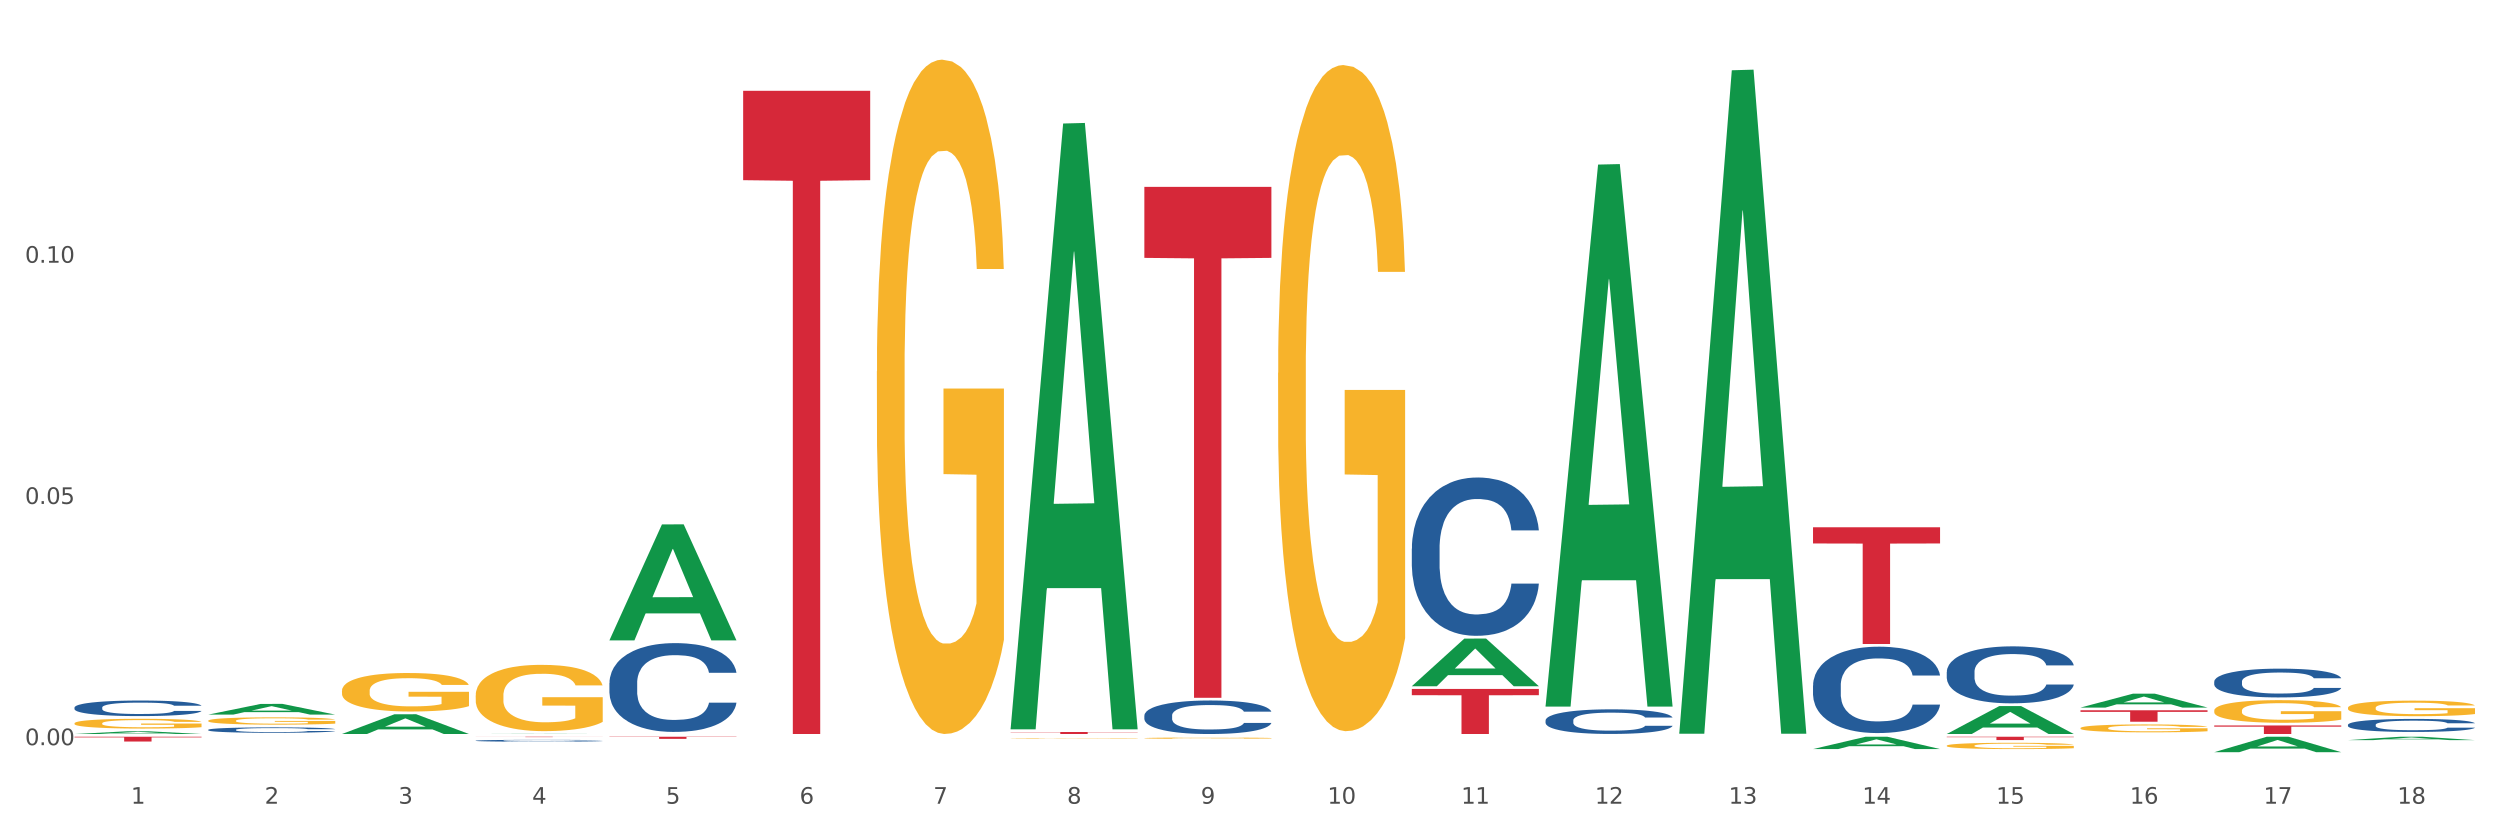 <?xml version="1.0" encoding="utf-8" standalone="no"?>
<!DOCTYPE svg PUBLIC "-//W3C//DTD SVG 1.1//EN"
  "http://www.w3.org/Graphics/SVG/1.1/DTD/svg11.dtd">
<svg xmlns:xlink="http://www.w3.org/1999/xlink" width="1080pt" height="360pt" viewBox="0 0 1080 360" xmlns="http://www.w3.org/2000/svg" version="1.1">
 <rect x="0" y="0" width="1080" height="360" fill="#333333" stroke="none"/>
 <defs>
  <style type="text/css">*{stroke-linejoin: round; stroke-linecap: butt}</style>
 </defs>
 <g id="figure_1">
  <g id="patch_1">
   <path d="M 0 360 
L 1080 360 
L 1080 0 
L 0 0 
z
" style="fill: #ffffff; stroke: #ffffff; stroke-linejoin: miter"/>
  </g>
  <g id="axes_1">
   <g id="matplotlib.axis_1">
    <g id="xtick_1">
     <g id="text_1">
      <!-- 1 -->
      <g style="fill: #4d4d4d" transform="translate(56.563 347.204) scale(0.096 -0.096)">
       <defs>
        <path id="DejaVuSans-31" d="M 794 531 
L 1825 531 
L 1825 4091 
L 703 3866 
L 703 4441 
L 1819 4666 
L 2450 4666 
L 2450 531 
L 3481 531 
L 3481 0 
L 794 0 
L 794 531 
z
" transform="scale(0.016)"/>
       </defs>
       <use xlink:href="#DejaVuSans-31"/>
      </g>
     </g>
    </g>
    <g id="xtick_2">
     <g id="text_2">
      <!-- 2 -->
      <g style="fill: #4d4d4d" transform="translate(114.336 347.204) scale(0.096 -0.096)">
       <defs>
        <path id="DejaVuSans-32" d="M 1228 531 
L 3431 531 
L 3431 0 
L 469 0 
L 469 531 
Q 828 903 1448 1529 
Q 2069 2156 2228 2338 
Q 2531 2678 2651 2914 
Q 2772 3150 2772 3378 
Q 2772 3750 2511 3984 
Q 2250 4219 1831 4219 
Q 1534 4219 1204 4116 
Q 875 4013 500 3803 
L 500 4441 
Q 881 4594 1212 4672 
Q 1544 4750 1819 4750 
Q 2544 4750 2975 4387 
Q 3406 4025 3406 3419 
Q 3406 3131 3298 2873 
Q 3191 2616 2906 2266 
Q 2828 2175 2409 1742 
Q 1991 1309 1228 531 
z
" transform="scale(0.016)"/>
       </defs>
       <use xlink:href="#DejaVuSans-32"/>
      </g>
     </g>
    </g>
    <g id="xtick_3">
     <g id="text_3">
      <!-- 3 -->
      <g style="fill: #4d4d4d" transform="translate(172.109 347.204) scale(0.096 -0.096)">
       <defs>
        <path id="DejaVuSans-33" d="M 2597 2516 
Q 3050 2419 3304 2112 
Q 3559 1806 3559 1356 
Q 3559 666 3084 287 
Q 2609 -91 1734 -91 
Q 1441 -91 1130 -33 
Q 819 25 488 141 
L 488 750 
Q 750 597 1062 519 
Q 1375 441 1716 441 
Q 2309 441 2620 675 
Q 2931 909 2931 1356 
Q 2931 1769 2642 2001 
Q 2353 2234 1838 2234 
L 1294 2234 
L 1294 2753 
L 1863 2753 
Q 2328 2753 2575 2939 
Q 2822 3125 2822 3475 
Q 2822 3834 2567 4026 
Q 2313 4219 1838 4219 
Q 1578 4219 1281 4162 
Q 984 4106 628 3988 
L 628 4550 
Q 988 4650 1302 4700 
Q 1616 4750 1894 4750 
Q 2613 4750 3031 4423 
Q 3450 4097 3450 3541 
Q 3450 3153 3228 2886 
Q 3006 2619 2597 2516 
z
" transform="scale(0.016)"/>
       </defs>
       <use xlink:href="#DejaVuSans-33"/>
      </g>
     </g>
    </g>
    <g id="xtick_4">
     <g id="text_4">
      <!-- 4 -->
      <g style="fill: #4d4d4d" transform="translate(229.882 347.204) scale(0.096 -0.096)">
       <defs>
        <path id="DejaVuSans-34" d="M 2419 4116 
L 825 1625 
L 2419 1625 
L 2419 4116 
z
M 2253 4666 
L 3047 4666 
L 3047 1625 
L 3713 1625 
L 3713 1100 
L 3047 1100 
L 3047 0 
L 2419 0 
L 2419 1100 
L 313 1100 
L 313 1709 
L 2253 4666 
z
" transform="scale(0.016)"/>
       </defs>
       <use xlink:href="#DejaVuSans-34"/>
      </g>
     </g>
    </g>
    <g id="xtick_5">
     <g id="text_5">
      <!-- 5 -->
      <g style="fill: #4d4d4d" transform="translate(287.655 347.204) scale(0.096 -0.096)">
       <defs>
        <path id="DejaVuSans-35" d="M 691 4666 
L 3169 4666 
L 3169 4134 
L 1269 4134 
L 1269 2991 
Q 1406 3038 1543 3061 
Q 1681 3084 1819 3084 
Q 2600 3084 3056 2656 
Q 3513 2228 3513 1497 
Q 3513 744 3044 326 
Q 2575 -91 1722 -91 
Q 1428 -91 1123 -41 
Q 819 9 494 109 
L 494 744 
Q 775 591 1075 516 
Q 1375 441 1709 441 
Q 2250 441 2565 725 
Q 2881 1009 2881 1497 
Q 2881 1984 2565 2268 
Q 2250 2553 1709 2553 
Q 1456 2553 1204 2497 
Q 953 2441 691 2322 
L 691 4666 
z
" transform="scale(0.016)"/>
       </defs>
       <use xlink:href="#DejaVuSans-35"/>
      </g>
     </g>
    </g>
    <g id="xtick_6">
     <g id="text_6">
      <!-- 6 -->
      <g style="fill: #4d4d4d" transform="translate(345.428 347.204) scale(0.096 -0.096)">
       <defs>
        <path id="DejaVuSans-36" d="M 2113 2584 
Q 1688 2584 1439 2293 
Q 1191 2003 1191 1497 
Q 1191 994 1439 701 
Q 1688 409 2113 409 
Q 2538 409 2786 701 
Q 3034 994 3034 1497 
Q 3034 2003 2786 2293 
Q 2538 2584 2113 2584 
z
M 3366 4563 
L 3366 3988 
Q 3128 4100 2886 4159 
Q 2644 4219 2406 4219 
Q 1781 4219 1451 3797 
Q 1122 3375 1075 2522 
Q 1259 2794 1537 2939 
Q 1816 3084 2150 3084 
Q 2853 3084 3261 2657 
Q 3669 2231 3669 1497 
Q 3669 778 3244 343 
Q 2819 -91 2113 -91 
Q 1303 -91 875 529 
Q 447 1150 447 2328 
Q 447 3434 972 4092 
Q 1497 4750 2381 4750 
Q 2619 4750 2861 4703 
Q 3103 4656 3366 4563 
z
" transform="scale(0.016)"/>
       </defs>
       <use xlink:href="#DejaVuSans-36"/>
      </g>
     </g>
    </g>
    <g id="xtick_7">
     <g id="text_7">
      <!-- 7 -->
      <g style="fill: #4d4d4d" transform="translate(403.201 347.204) scale(0.096 -0.096)">
       <defs>
        <path id="DejaVuSans-37" d="M 525 4666 
L 3525 4666 
L 3525 4397 
L 1831 0 
L 1172 0 
L 2766 4134 
L 525 4134 
L 525 4666 
z
" transform="scale(0.016)"/>
       </defs>
       <use xlink:href="#DejaVuSans-37"/>
      </g>
     </g>
    </g>
    <g id="xtick_8">
     <g id="text_8">
      <!-- 8 -->
      <g style="fill: #4d4d4d" transform="translate(460.974 347.204) scale(0.096 -0.096)">
       <defs>
        <path id="DejaVuSans-38" d="M 2034 2216 
Q 1584 2216 1326 1975 
Q 1069 1734 1069 1313 
Q 1069 891 1326 650 
Q 1584 409 2034 409 
Q 2484 409 2743 651 
Q 3003 894 3003 1313 
Q 3003 1734 2745 1975 
Q 2488 2216 2034 2216 
z
M 1403 2484 
Q 997 2584 770 2862 
Q 544 3141 544 3541 
Q 544 4100 942 4425 
Q 1341 4750 2034 4750 
Q 2731 4750 3128 4425 
Q 3525 4100 3525 3541 
Q 3525 3141 3298 2862 
Q 3072 2584 2669 2484 
Q 3125 2378 3379 2068 
Q 3634 1759 3634 1313 
Q 3634 634 3220 271 
Q 2806 -91 2034 -91 
Q 1263 -91 848 271 
Q 434 634 434 1313 
Q 434 1759 690 2068 
Q 947 2378 1403 2484 
z
M 1172 3481 
Q 1172 3119 1398 2916 
Q 1625 2713 2034 2713 
Q 2441 2713 2670 2916 
Q 2900 3119 2900 3481 
Q 2900 3844 2670 4047 
Q 2441 4250 2034 4250 
Q 1625 4250 1398 4047 
Q 1172 3844 1172 3481 
z
" transform="scale(0.016)"/>
       </defs>
       <use xlink:href="#DejaVuSans-38"/>
      </g>
     </g>
    </g>
    <g id="xtick_9">
     <g id="text_9">
      <!-- 9 -->
      <g style="fill: #4d4d4d" transform="translate(518.747 347.204) scale(0.096 -0.096)">
       <defs>
        <path id="DejaVuSans-39" d="M 703 97 
L 703 672 
Q 941 559 1184 500 
Q 1428 441 1663 441 
Q 2288 441 2617 861 
Q 2947 1281 2994 2138 
Q 2813 1869 2534 1725 
Q 2256 1581 1919 1581 
Q 1219 1581 811 2004 
Q 403 2428 403 3163 
Q 403 3881 828 4315 
Q 1253 4750 1959 4750 
Q 2769 4750 3195 4129 
Q 3622 3509 3622 2328 
Q 3622 1225 3098 567 
Q 2575 -91 1691 -91 
Q 1453 -91 1209 -44 
Q 966 3 703 97 
z
M 1959 2075 
Q 2384 2075 2632 2365 
Q 2881 2656 2881 3163 
Q 2881 3666 2632 3958 
Q 2384 4250 1959 4250 
Q 1534 4250 1286 3958 
Q 1038 3666 1038 3163 
Q 1038 2656 1286 2365 
Q 1534 2075 1959 2075 
z
" transform="scale(0.016)"/>
       </defs>
       <use xlink:href="#DejaVuSans-39"/>
      </g>
     </g>
    </g>
    <g id="xtick_10">
     <g id="text_10">
      <!-- 10 -->
      <g style="fill: #4d4d4d" transform="translate(573.466 347.204) scale(0.096 -0.096)">
       <defs>
        <path id="DejaVuSans-30" d="M 2034 4250 
Q 1547 4250 1301 3770 
Q 1056 3291 1056 2328 
Q 1056 1369 1301 889 
Q 1547 409 2034 409 
Q 2525 409 2770 889 
Q 3016 1369 3016 2328 
Q 3016 3291 2770 3770 
Q 2525 4250 2034 4250 
z
M 2034 4750 
Q 2819 4750 3233 4129 
Q 3647 3509 3647 2328 
Q 3647 1150 3233 529 
Q 2819 -91 2034 -91 
Q 1250 -91 836 529 
Q 422 1150 422 2328 
Q 422 3509 836 4129 
Q 1250 4750 2034 4750 
z
" transform="scale(0.016)"/>
       </defs>
       <use xlink:href="#DejaVuSans-31"/>
       <use xlink:href="#DejaVuSans-30" transform="translate(63.623 0)"/>
      </g>
     </g>
    </g>
    <g id="xtick_11">
     <g id="text_11">
      <!-- 11 -->
      <g style="fill: #4d4d4d" transform="translate(631.239 347.204) scale(0.096 -0.096)">
       <use xlink:href="#DejaVuSans-31"/>
       <use xlink:href="#DejaVuSans-31" transform="translate(63.623 0)"/>
      </g>
     </g>
    </g>
    <g id="xtick_12">
     <g id="text_12">
      <!-- 12 -->
      <g style="fill: #4d4d4d" transform="translate(689.012 347.204) scale(0.096 -0.096)">
       <use xlink:href="#DejaVuSans-31"/>
       <use xlink:href="#DejaVuSans-32" transform="translate(63.623 0)"/>
      </g>
     </g>
    </g>
    <g id="xtick_13">
     <g id="text_13">
      <!-- 13 -->
      <g style="fill: #4d4d4d" transform="translate(746.785 347.204) scale(0.096 -0.096)">
       <use xlink:href="#DejaVuSans-31"/>
       <use xlink:href="#DejaVuSans-33" transform="translate(63.623 0)"/>
      </g>
     </g>
    </g>
    <g id="xtick_14">
     <g id="text_14">
      <!-- 14 -->
      <g style="fill: #4d4d4d" transform="translate(804.558 347.204) scale(0.096 -0.096)">
       <use xlink:href="#DejaVuSans-31"/>
       <use xlink:href="#DejaVuSans-34" transform="translate(63.623 0)"/>
      </g>
     </g>
    </g>
    <g id="xtick_15">
     <g id="text_15">
      <!-- 15 -->
      <g style="fill: #4d4d4d" transform="translate(862.331 347.204) scale(0.096 -0.096)">
       <use xlink:href="#DejaVuSans-31"/>
       <use xlink:href="#DejaVuSans-35" transform="translate(63.623 0)"/>
      </g>
     </g>
    </g>
    <g id="xtick_16">
     <g id="text_16">
      <!-- 16 -->
      <g style="fill: #4d4d4d" transform="translate(920.104 347.204) scale(0.096 -0.096)">
       <use xlink:href="#DejaVuSans-31"/>
       <use xlink:href="#DejaVuSans-36" transform="translate(63.623 0)"/>
      </g>
     </g>
    </g>
    <g id="xtick_17">
     <g id="text_17">
      <!-- 17 -->
      <g style="fill: #4d4d4d" transform="translate(977.877 347.204) scale(0.096 -0.096)">
       <use xlink:href="#DejaVuSans-31"/>
       <use xlink:href="#DejaVuSans-37" transform="translate(63.623 0)"/>
      </g>
     </g>
    </g>
    <g id="xtick_18">
     <g id="text_18">
      <!-- 18 -->
      <g style="fill: #4d4d4d" transform="translate(1035.65 347.204) scale(0.096 -0.096)">
       <use xlink:href="#DejaVuSans-31"/>
       <use xlink:href="#DejaVuSans-38" transform="translate(63.623 0)"/>
      </g>
     </g>
    </g>
    <g id="xtick_19"/>
    <g id="xtick_20"/>
    <g id="xtick_21"/>
    <g id="xtick_22"/>
    <g id="xtick_23"/>
    <g id="xtick_24"/>
    <g id="xtick_25"/>
    <g id="xtick_26"/>
    <g id="xtick_27"/>
    <g id="xtick_28"/>
    <g id="xtick_29"/>
    <g id="xtick_30"/>
    <g id="xtick_31"/>
    <g id="xtick_32"/>
    <g id="xtick_33"/>
    <g id="xtick_34"/>
    <g id="xtick_35"/>
   </g>
   <g id="matplotlib.axis_2">
    <g id="ytick_1">
     <g id="text_19">
      <!-- 0.00 -->
      <g style="fill: #4d4d4d" transform="translate(10.8 321.914) scale(0.096 -0.096)">
       <defs>
        <path id="DejaVuSans-2e" d="M 684 794 
L 1344 794 
L 1344 0 
L 684 0 
L 684 794 
z
" transform="scale(0.016)"/>
       </defs>
       <use xlink:href="#DejaVuSans-30"/>
       <use xlink:href="#DejaVuSans-2e" transform="translate(63.623 0)"/>
       <use xlink:href="#DejaVuSans-30" transform="translate(95.41 0)"/>
       <use xlink:href="#DejaVuSans-30" transform="translate(159.033 0)"/>
      </g>
     </g>
    </g>
    <g id="ytick_2">
     <g id="text_20">
      <!-- 0.05 -->
      <g style="fill: #4d4d4d" transform="translate(10.8 217.708) scale(0.096 -0.096)">
       <use xlink:href="#DejaVuSans-30"/>
       <use xlink:href="#DejaVuSans-2e" transform="translate(63.623 0)"/>
       <use xlink:href="#DejaVuSans-30" transform="translate(95.41 0)"/>
       <use xlink:href="#DejaVuSans-35" transform="translate(159.033 0)"/>
      </g>
     </g>
    </g>
    <g id="ytick_3">
     <g id="text_21">
      <!-- 0.10 -->
      <g style="fill: #4d4d4d" transform="translate(10.8 113.503) scale(0.096 -0.096)">
       <use xlink:href="#DejaVuSans-30"/>
       <use xlink:href="#DejaVuSans-2e" transform="translate(63.623 0)"/>
       <use xlink:href="#DejaVuSans-31" transform="translate(95.41 0)"/>
       <use xlink:href="#DejaVuSans-30" transform="translate(159.033 0)"/>
      </g>
     </g>
    </g>
    <g id="ytick_4"/>
    <g id="ytick_5"/>
    <g id="ytick_6"/>
   </g>
   <g id="PolyCollection_1">
    <path d="M 494.359 80.733 
L 549.243 80.733 
L 549.243 111.404 
L 527.654 111.611 
L 527.654 301.442 
L 515.818 301.442 
L 515.818 111.611 
L 494.359 111.404 
L 494.359 80.94 
L 494.359 80.733 
z
" clip-path="url(#p74be3fd20d)" style="fill: #d62839"/>
    <path d="M 609.905 297.625 
L 664.789 297.625 
L 664.789 300.331 
L 643.2 300.349 
L 643.2 317.096 
L 631.364 317.096 
L 631.364 300.349 
L 609.905 300.331 
L 609.905 297.644 
L 609.905 297.625 
z
" clip-path="url(#p74be3fd20d)" style="fill: #d62839"/>
    <path d="M 783.224 227.772 
L 838.108 227.772 
L 838.108 234.779 
L 816.519 234.827 
L 816.519 278.195 
L 804.683 278.195 
L 804.683 234.827 
L 783.224 234.779 
L 783.224 227.82 
L 783.224 227.772 
z
" clip-path="url(#p74be3fd20d)" style="fill: #d62839"/>
    <path d="M 32.175 312.473 
L 32.24 312.469 
L 32.24 312.33 
L 32.369 312.211 
L 33.017 311.922 
L 33.989 311.683 
L 34.702 311.556 
L 35.415 311.452 
L 36.257 311.348 
L 37.294 311.24 
L 39.173 311.082 
L 40.34 311.001 
L 41.765 310.916 
L 44.357 310.793 
L 46.236 310.724 
L 48.18 310.666 
L 51.355 310.596 
L 53.429 310.566 
L 55.632 310.543 
L 58.289 310.527 
L 60.298 310.523 
L 64.704 310.535 
L 68.462 310.57 
L 70.277 310.596 
L 72.609 310.643 
L 73.84 310.674 
L 75.849 310.735 
L 77.923 310.816 
L 79.348 310.885 
L 81.487 311.016 
L 83.107 311.147 
L 84.597 311.309 
L 85.375 311.421 
L 85.958 311.525 
L 86.476 311.645 
L 86.995 311.833 
L 75.331 311.833 
L 74.877 311.698 
L 74.164 311.571 
L 73.128 311.448 
L 72.22 311.371 
L 70.665 311.275 
L 69.24 311.213 
L 67.749 311.167 
L 65.935 311.128 
L 64.509 311.109 
L 62.501 311.094 
L 58.548 311.097 
L 55.891 311.128 
L 54.077 311.167 
L 52.911 311.201 
L 51.874 311.24 
L 50.707 311.294 
L 49.347 311.375 
L 48.375 311.448 
L 47.403 311.541 
L 46.625 311.633 
L 45.912 311.741 
L 45.329 311.856 
L 44.876 311.976 
L 44.487 312.122 
L 44.163 312.365 
L 44.163 312.893 
L 44.292 313.012 
L 44.616 313.17 
L 45.005 313.29 
L 45.653 313.432 
L 46.236 313.529 
L 47.338 313.667 
L 48.569 313.783 
L 49.541 313.856 
L 50.513 313.918 
L 52.198 314.003 
L 54.077 314.072 
L 55.697 314.114 
L 57.9 314.153 
L 59.39 314.168 
L 60.686 314.176 
L 63.861 314.176 
L 66.129 314.164 
L 68.657 314.137 
L 70.601 314.103 
L 72.22 314.06 
L 74.035 313.991 
L 75.201 313.926 
L 75.201 313.12 
L 60.946 313.116 
L 60.946 312.581 
L 87.059 312.581 
L 87.059 314.153 
L 85.958 314.234 
L 84.727 314.307 
L 83.431 314.373 
L 81.487 314.453 
L 79.154 314.531 
L 77.08 314.584 
L 74.877 314.631 
L 72.285 314.673 
L 68.916 314.712 
L 66.842 314.727 
L 64.25 314.739 
L 61.205 314.742 
L 58.548 314.735 
L 55.956 314.715 
L 53.235 314.681 
L 50.578 314.631 
L 48.569 314.581 
L 46.56 314.519 
L 44.422 314.438 
L 42.737 314.361 
L 41.441 314.292 
L 40.016 314.203 
L 38.46 314.087 
L 37.294 313.983 
L 36.257 313.875 
L 35.156 313.737 
L 34.378 313.617 
L 33.601 313.467 
L 33.147 313.355 
L 32.629 313.182 
L 32.24 312.939 
L 32.175 312.473 
z
" clip-path="url(#p74be3fd20d)" style="fill: #f7b32b"/>
    <path d="M 89.948 311.349 
L 90.013 311.346 
L 90.013 311.242 
L 90.142 311.152 
L 90.79 310.935 
L 91.762 310.756 
L 92.475 310.661 
L 93.188 310.583 
L 94.03 310.505 
L 95.067 310.424 
L 96.946 310.306 
L 98.113 310.245 
L 99.538 310.181 
L 102.13 310.089 
L 104.009 310.037 
L 105.953 309.994 
L 109.128 309.942 
L 111.202 309.918 
L 113.405 309.901 
L 116.062 309.89 
L 118.071 309.887 
L 122.477 309.895 
L 126.235 309.921 
L 128.049 309.942 
L 130.382 309.976 
L 131.613 309.999 
L 133.622 310.046 
L 135.696 310.106 
L 137.121 310.158 
L 139.26 310.256 
L 140.88 310.355 
L 142.37 310.476 
L 143.148 310.56 
L 143.731 310.638 
L 144.249 310.727 
L 144.768 310.869 
L 133.104 310.869 
L 132.65 310.768 
L 131.937 310.673 
L 130.901 310.58 
L 129.993 310.522 
L 128.438 310.45 
L 127.013 310.404 
L 125.522 310.369 
L 123.708 310.34 
L 122.282 310.326 
L 120.274 310.314 
L 116.321 310.317 
L 113.664 310.34 
L 111.85 310.369 
L 110.684 310.395 
L 109.647 310.424 
L 108.48 310.465 
L 107.12 310.525 
L 106.148 310.58 
L 105.176 310.649 
L 104.398 310.719 
L 103.685 310.8 
L 103.102 310.886 
L 102.648 310.976 
L 102.26 311.086 
L 101.936 311.268 
L 101.936 311.664 
L 102.065 311.753 
L 102.389 311.872 
L 102.778 311.961 
L 103.426 312.068 
L 104.009 312.14 
L 105.111 312.244 
L 106.342 312.331 
L 107.314 312.386 
L 108.286 312.432 
L 109.971 312.496 
L 111.85 312.548 
L 113.47 312.58 
L 115.673 312.608 
L 117.163 312.62 
L 118.459 312.626 
L 121.634 312.626 
L 123.902 312.617 
L 126.43 312.597 
L 128.373 312.571 
L 129.993 312.539 
L 131.808 312.487 
L 132.974 312.438 
L 132.974 311.834 
L 118.719 311.831 
L 118.719 311.43 
L 144.832 311.43 
L 144.832 312.608 
L 143.731 312.669 
L 142.5 312.724 
L 141.204 312.773 
L 139.26 312.834 
L 136.927 312.892 
L 134.853 312.932 
L 132.65 312.967 
L 130.058 312.998 
L 126.689 313.027 
L 124.615 313.039 
L 122.023 313.048 
L 118.978 313.05 
L 116.321 313.045 
L 113.729 313.03 
L 111.007 313.004 
L 108.351 312.967 
L 106.342 312.929 
L 104.333 312.883 
L 102.195 312.822 
L 100.51 312.764 
L 99.214 312.712 
L 97.789 312.646 
L 96.233 312.559 
L 95.067 312.481 
L 94.03 312.4 
L 92.929 312.296 
L 92.151 312.207 
L 91.374 312.094 
L 90.92 312.01 
L 90.402 311.88 
L 90.013 311.698 
L 89.948 311.349 
z
" clip-path="url(#p74be3fd20d)" style="fill: #f7b32b"/>
    <path d="M 147.721 298.427 
L 147.786 298.412 
L 147.786 297.865 
L 147.915 297.394 
L 148.563 296.254 
L 149.535 295.312 
L 150.248 294.811 
L 150.961 294.4 
L 151.803 293.99 
L 152.84 293.565 
L 154.719 292.942 
L 155.886 292.622 
L 157.311 292.288 
L 159.903 291.802 
L 161.782 291.528 
L 163.726 291.3 
L 166.901 291.027 
L 168.975 290.905 
L 171.178 290.814 
L 173.835 290.753 
L 175.844 290.738 
L 180.25 290.784 
L 184.008 290.921 
L 185.822 291.027 
L 188.155 291.209 
L 189.386 291.331 
L 191.395 291.574 
L 193.469 291.893 
L 194.894 292.167 
L 197.033 292.683 
L 198.653 293.2 
L 200.143 293.838 
L 200.921 294.279 
L 201.504 294.689 
L 202.022 295.16 
L 202.54 295.905 
L 190.877 295.905 
L 190.423 295.373 
L 189.71 294.871 
L 188.674 294.385 
L 187.766 294.081 
L 186.211 293.701 
L 184.786 293.458 
L 183.295 293.276 
L 181.481 293.124 
L 180.055 293.048 
L 178.047 292.987 
L 174.094 293.002 
L 171.437 293.124 
L 169.623 293.276 
L 168.456 293.413 
L 167.42 293.565 
L 166.253 293.777 
L 164.893 294.096 
L 163.921 294.385 
L 162.949 294.75 
L 162.171 295.115 
L 161.458 295.54 
L 160.875 295.996 
L 160.421 296.467 
L 160.033 297.045 
L 159.709 298.002 
L 159.709 300.084 
L 159.838 300.555 
L 160.162 301.178 
L 160.551 301.649 
L 161.199 302.211 
L 161.782 302.591 
L 162.884 303.138 
L 164.115 303.594 
L 165.087 303.883 
L 166.059 304.126 
L 167.744 304.46 
L 169.623 304.734 
L 171.243 304.901 
L 173.446 305.053 
L 174.936 305.114 
L 176.232 305.144 
L 179.407 305.144 
L 181.675 305.098 
L 184.203 304.992 
L 186.146 304.855 
L 187.766 304.688 
L 189.581 304.415 
L 190.747 304.156 
L 190.747 300.98 
L 176.491 300.965 
L 176.491 298.853 
L 202.605 298.853 
L 202.605 305.053 
L 201.504 305.372 
L 200.273 305.661 
L 198.977 305.919 
L 197.033 306.238 
L 194.7 306.542 
L 192.626 306.755 
L 190.423 306.937 
L 187.831 307.104 
L 184.462 307.256 
L 182.388 307.317 
L 179.796 307.363 
L 176.751 307.378 
L 174.094 307.347 
L 171.502 307.271 
L 168.78 307.135 
L 166.124 306.937 
L 164.115 306.74 
L 162.106 306.496 
L 159.968 306.177 
L 158.283 305.873 
L 156.987 305.6 
L 155.562 305.25 
L 154.006 304.795 
L 152.84 304.384 
L 151.803 303.959 
L 150.702 303.412 
L 149.924 302.941 
L 149.147 302.348 
L 148.693 301.907 
L 148.175 301.223 
L 147.786 300.266 
L 147.721 298.427 
z
" clip-path="url(#p74be3fd20d)" style="fill: #f7b32b"/>
    <path d="M 205.494 300.447 
L 205.559 300.421 
L 205.559 299.479 
L 205.688 298.669 
L 206.336 296.707 
L 207.308 295.086 
L 208.021 294.223 
L 208.734 293.516 
L 209.576 292.81 
L 210.613 292.078 
L 212.492 291.006 
L 213.659 290.457 
L 215.084 289.881 
L 217.676 289.044 
L 219.555 288.573 
L 221.499 288.181 
L 224.674 287.71 
L 226.748 287.501 
L 228.951 287.344 
L 231.608 287.24 
L 233.616 287.214 
L 238.023 287.292 
L 241.781 287.527 
L 243.595 287.71 
L 245.928 288.024 
L 247.159 288.234 
L 249.168 288.652 
L 251.242 289.201 
L 252.667 289.672 
L 254.806 290.561 
L 256.426 291.45 
L 257.916 292.549 
L 258.694 293.307 
L 259.277 294.013 
L 259.795 294.824 
L 260.313 296.106 
L 248.65 296.106 
L 248.196 295.19 
L 247.483 294.327 
L 246.447 293.49 
L 245.539 292.967 
L 243.984 292.313 
L 242.559 291.895 
L 241.068 291.581 
L 239.254 291.32 
L 237.828 291.189 
L 235.82 291.084 
L 231.867 291.11 
L 229.21 291.32 
L 227.396 291.581 
L 226.229 291.816 
L 225.193 292.078 
L 224.026 292.444 
L 222.666 292.993 
L 221.694 293.49 
L 220.722 294.118 
L 219.944 294.746 
L 219.231 295.478 
L 218.648 296.262 
L 218.194 297.073 
L 217.806 298.067 
L 217.482 299.715 
L 217.482 303.298 
L 217.611 304.108 
L 217.935 305.181 
L 218.324 305.991 
L 218.972 306.959 
L 219.555 307.613 
L 220.657 308.554 
L 221.888 309.339 
L 222.86 309.836 
L 223.832 310.254 
L 225.517 310.83 
L 227.396 311.3 
L 229.016 311.588 
L 231.219 311.85 
L 232.709 311.954 
L 234.005 312.007 
L 237.18 312.007 
L 239.448 311.928 
L 241.975 311.745 
L 243.919 311.51 
L 245.539 311.222 
L 247.354 310.751 
L 248.52 310.307 
L 248.52 304.841 
L 234.264 304.814 
L 234.264 301.179 
L 260.378 301.179 
L 260.378 311.85 
L 259.277 312.399 
L 258.046 312.896 
L 256.75 313.34 
L 254.806 313.89 
L 252.473 314.413 
L 250.399 314.779 
L 248.196 315.093 
L 245.604 315.38 
L 242.235 315.642 
L 240.161 315.746 
L 237.569 315.825 
L 234.524 315.851 
L 231.867 315.799 
L 229.275 315.668 
L 226.553 315.433 
L 223.897 315.093 
L 221.888 314.753 
L 219.879 314.334 
L 217.741 313.785 
L 216.056 313.262 
L 214.76 312.791 
L 213.335 312.19 
L 211.779 311.405 
L 210.613 310.699 
L 209.576 309.967 
L 208.475 309.025 
L 207.697 308.214 
L 206.92 307.194 
L 206.466 306.436 
L 205.948 305.259 
L 205.559 303.611 
L 205.494 300.447 
z
" clip-path="url(#p74be3fd20d)" style="fill: #f7b32b"/>
    <path d="M 378.813 160.383 
L 378.878 160.117 
L 378.878 150.539 
L 379.007 142.291 
L 379.655 122.337 
L 380.627 105.842 
L 381.34 97.062 
L 382.053 89.879 
L 382.895 82.695 
L 383.932 75.246 
L 385.811 64.337 
L 386.977 58.75 
L 388.403 52.897 
L 390.995 44.383 
L 392.874 39.594 
L 394.818 35.604 
L 397.993 30.815 
L 400.067 28.686 
L 402.27 27.09 
L 404.927 26.026 
L 406.935 25.759 
L 411.342 26.558 
L 415.1 28.952 
L 416.914 30.815 
L 419.247 34.007 
L 420.478 36.136 
L 422.487 40.392 
L 424.561 45.98 
L 425.986 50.769 
L 428.125 59.814 
L 429.745 68.86 
L 431.235 80.035 
L 432.012 87.75 
L 432.596 94.934 
L 433.114 103.181 
L 433.632 116.218 
L 421.969 116.218 
L 421.515 106.906 
L 420.802 98.126 
L 419.766 89.613 
L 418.858 84.291 
L 417.303 77.64 
L 415.878 73.383 
L 414.387 70.191 
L 412.573 67.53 
L 411.147 66.2 
L 409.139 65.136 
L 405.186 65.402 
L 402.529 67.53 
L 400.715 70.191 
L 399.548 72.585 
L 398.512 75.246 
L 397.345 78.97 
L 395.984 84.558 
L 395.013 89.613 
L 394.041 95.998 
L 393.263 102.383 
L 392.55 109.833 
L 391.967 117.814 
L 391.513 126.062 
L 391.125 136.172 
L 390.801 152.933 
L 390.801 189.383 
L 390.93 197.631 
L 391.254 208.539 
L 391.643 216.787 
L 392.291 226.631 
L 392.874 233.282 
L 393.976 242.86 
L 395.207 250.841 
L 396.179 255.896 
L 397.151 260.153 
L 398.836 266.007 
L 400.715 270.796 
L 402.335 273.722 
L 404.538 276.383 
L 406.028 277.447 
L 407.324 277.979 
L 410.499 277.979 
L 412.767 277.181 
L 415.294 275.318 
L 417.238 272.924 
L 418.858 269.997 
L 420.673 265.208 
L 421.839 260.685 
L 421.839 205.08 
L 407.583 204.814 
L 407.583 167.833 
L 433.697 167.833 
L 433.697 276.383 
L 432.596 281.97 
L 431.364 287.025 
L 430.068 291.548 
L 428.125 297.135 
L 425.792 302.456 
L 423.718 306.181 
L 421.515 309.373 
L 418.923 312.3 
L 415.554 314.961 
L 413.48 316.025 
L 410.888 316.823 
L 407.843 317.089 
L 405.186 316.557 
L 402.594 315.227 
L 399.872 312.832 
L 397.216 309.373 
L 395.207 305.915 
L 393.198 301.658 
L 391.06 296.071 
L 389.375 290.75 
L 388.079 285.961 
L 386.654 279.841 
L 385.098 271.86 
L 383.932 264.676 
L 382.895 257.227 
L 381.794 247.649 
L 381.016 239.401 
L 380.238 229.025 
L 379.785 221.309 
L 379.266 209.337 
L 378.878 192.576 
L 378.813 160.383 
z
" clip-path="url(#p74be3fd20d)" style="fill: #f7b32b"/>
    <path d="M 436.586 319.024 
L 436.651 319.024 
L 436.651 319.016 
L 436.78 319.009 
L 437.428 318.993 
L 438.4 318.979 
L 439.113 318.972 
L 439.826 318.966 
L 440.668 318.96 
L 441.705 318.954 
L 443.584 318.945 
L 444.75 318.94 
L 446.176 318.936 
L 448.768 318.929 
L 450.647 318.925 
L 452.591 318.921 
L 455.766 318.917 
L 457.84 318.916 
L 460.043 318.914 
L 462.7 318.913 
L 464.708 318.913 
L 469.115 318.914 
L 472.873 318.916 
L 474.687 318.917 
L 477.02 318.92 
L 478.251 318.922 
L 480.26 318.925 
L 482.334 318.93 
L 483.759 318.934 
L 485.898 318.941 
L 487.517 318.949 
L 489.008 318.958 
L 489.785 318.964 
L 490.369 318.97 
L 490.887 318.977 
L 491.405 318.988 
L 479.742 318.988 
L 479.288 318.98 
L 478.575 318.973 
L 477.539 318.966 
L 476.631 318.962 
L 475.076 318.956 
L 473.651 318.953 
L 472.16 318.95 
L 470.346 318.948 
L 468.92 318.947 
L 466.912 318.946 
L 462.959 318.946 
L 460.302 318.948 
L 458.488 318.95 
L 457.321 318.952 
L 456.285 318.954 
L 455.118 318.957 
L 453.757 318.962 
L 452.785 318.966 
L 451.814 318.971 
L 451.036 318.976 
L 450.323 318.983 
L 449.74 318.989 
L 449.286 318.996 
L 448.898 319.004 
L 448.574 319.018 
L 448.574 319.048 
L 448.703 319.055 
L 449.027 319.064 
L 449.416 319.071 
L 450.064 319.079 
L 450.647 319.085 
L 451.749 319.093 
L 452.98 319.099 
L 453.952 319.103 
L 454.924 319.107 
L 456.609 319.112 
L 458.488 319.116 
L 460.108 319.118 
L 462.311 319.12 
L 463.801 319.121 
L 465.097 319.122 
L 468.272 319.122 
L 470.54 319.121 
L 473.067 319.119 
L 475.011 319.117 
L 476.631 319.115 
L 478.446 319.111 
L 479.612 319.107 
L 479.612 319.061 
L 465.356 319.061 
L 465.356 319.031 
L 491.47 319.031 
L 491.47 319.12 
L 490.369 319.125 
L 489.137 319.129 
L 487.841 319.133 
L 485.898 319.137 
L 483.565 319.142 
L 481.491 319.145 
L 479.288 319.147 
L 476.696 319.15 
L 473.327 319.152 
L 471.253 319.153 
L 468.661 319.154 
L 465.616 319.154 
L 462.959 319.153 
L 460.367 319.152 
L 457.645 319.15 
L 454.989 319.147 
L 452.98 319.145 
L 450.971 319.141 
L 448.833 319.136 
L 447.148 319.132 
L 445.852 319.128 
L 444.426 319.123 
L 442.871 319.116 
L 441.705 319.111 
L 440.668 319.104 
L 439.567 319.096 
L 438.789 319.09 
L 438.011 319.081 
L 437.558 319.075 
L 437.039 319.065 
L 436.651 319.051 
L 436.586 319.024 
z
" clip-path="url(#p74be3fd20d)" style="fill: #f7b32b"/>
    <path d="M 783.224 296.134 
L 783.289 296.1 
L 783.289 295.145 
L 783.483 293.85 
L 784.197 291.464 
L 785.105 289.658 
L 786.662 287.545 
L 787.506 286.659 
L 788.608 285.67 
L 790.879 284.068 
L 793.474 282.705 
L 795.291 281.955 
L 796.653 281.478 
L 799.702 280.626 
L 801.454 280.251 
L 803.27 279.944 
L 804.827 279.74 
L 807.422 279.501 
L 809.498 279.399 
L 811.899 279.365 
L 813.91 279.399 
L 816.57 279.535 
L 820.462 279.944 
L 821.954 280.183 
L 823.965 280.592 
L 826.041 281.137 
L 827.728 281.682 
L 829.674 282.466 
L 831.685 283.489 
L 833.632 284.784 
L 834.994 285.977 
L 836.097 287.238 
L 837.07 288.772 
L 837.784 290.442 
L 838.108 291.839 
L 826.236 291.839 
L 825.912 290.578 
L 825.263 289.215 
L 824.614 288.295 
L 823.9 287.545 
L 822.798 286.693 
L 821.824 286.147 
L 820.203 285.5 
L 818.71 285.091 
L 817.478 284.852 
L 815.986 284.648 
L 812.807 284.443 
L 810.536 284.443 
L 809.109 284.511 
L 807.357 284.682 
L 805.865 284.92 
L 804.114 285.329 
L 802.751 285.772 
L 801.389 286.352 
L 800.61 286.761 
L 799.443 287.511 
L 798.664 288.124 
L 797.626 289.181 
L 797.042 289.931 
L 796.004 291.873 
L 795.55 293.305 
L 795.355 294.293 
L 795.226 295.384 
L 795.226 300.701 
L 795.615 303.087 
L 795.939 304.109 
L 796.458 305.268 
L 797.431 306.768 
L 798.859 308.233 
L 800.351 309.29 
L 801.583 309.938 
L 802.751 310.415 
L 803.919 310.79 
L 805.346 311.131 
L 806.514 311.335 
L 808.266 311.54 
L 810.342 311.642 
L 811.963 311.642 
L 815.272 311.471 
L 816.764 311.301 
L 818.191 311.062 
L 819.748 310.687 
L 820.981 310.278 
L 821.695 309.972 
L 822.862 309.324 
L 823.771 308.642 
L 824.549 307.859 
L 825.068 307.177 
L 825.652 306.154 
L 826.106 304.996 
L 826.236 304.382 
L 838.108 304.382 
L 837.849 305.609 
L 837.394 306.802 
L 836.486 308.404 
L 835.773 309.324 
L 834.67 310.449 
L 833.502 311.403 
L 831.88 312.46 
L 830.388 313.244 
L 828.831 313.925 
L 827.144 314.539 
L 824.095 315.391 
L 822.992 315.63 
L 820.657 316.039 
L 818.84 316.277 
L 816.18 316.516 
L 813.456 316.652 
L 810.601 316.686 
L 808.071 316.618 
L 805.281 316.413 
L 803.53 316.209 
L 801.583 315.902 
L 799.313 315.425 
L 797.172 314.846 
L 795.161 314.164 
L 793.279 313.38 
L 791.528 312.494 
L 789.257 311.028 
L 787.57 309.597 
L 786.338 308.268 
L 785.494 307.143 
L 784.651 305.711 
L 784.197 304.723 
L 783.483 302.337 
L 783.224 300.122 
L 783.224 296.134 
z
" clip-path="url(#p74be3fd20d)" style="fill: #255c99"/>
    <path d="M 956.543 294.443 
L 956.608 294.432 
L 956.608 294.114 
L 956.802 293.682 
L 957.516 292.887 
L 958.424 292.285 
L 959.981 291.58 
L 960.824 291.285 
L 961.927 290.955 
L 964.198 290.421 
L 966.793 289.967 
L 968.609 289.717 
L 969.972 289.558 
L 973.021 289.274 
L 974.773 289.149 
L 976.589 289.047 
L 978.146 288.979 
L 980.741 288.899 
L 982.817 288.865 
L 985.217 288.854 
L 987.229 288.865 
L 989.888 288.91 
L 993.781 289.047 
L 995.273 289.126 
L 997.284 289.263 
L 999.36 289.444 
L 1001.047 289.626 
L 1002.993 289.888 
L 1005.004 290.228 
L 1006.951 290.66 
L 1008.313 291.058 
L 1009.416 291.478 
L 1010.389 291.989 
L 1011.103 292.546 
L 1011.427 293.012 
L 999.555 293.012 
L 999.231 292.591 
L 998.582 292.137 
L 997.933 291.83 
L 997.219 291.58 
L 996.116 291.296 
L 995.143 291.115 
L 993.521 290.899 
L 992.029 290.762 
L 990.797 290.683 
L 989.305 290.615 
L 986.126 290.546 
L 983.855 290.546 
L 982.428 290.569 
L 980.676 290.626 
L 979.184 290.706 
L 977.432 290.842 
L 976.07 290.99 
L 974.708 291.183 
L 973.929 291.319 
L 972.761 291.569 
L 971.983 291.773 
L 970.945 292.126 
L 970.361 292.376 
L 969.323 293.023 
L 968.869 293.5 
L 968.674 293.83 
L 968.545 294.193 
L 968.545 295.966 
L 968.934 296.761 
L 969.258 297.102 
L 969.777 297.488 
L 970.75 297.988 
L 972.178 298.476 
L 973.67 298.829 
L 974.902 299.045 
L 976.07 299.204 
L 977.238 299.329 
L 978.665 299.442 
L 979.833 299.51 
L 981.584 299.579 
L 983.66 299.613 
L 985.282 299.613 
L 988.591 299.556 
L 990.083 299.499 
L 991.51 299.419 
L 993.067 299.294 
L 994.3 299.158 
L 995.014 299.056 
L 996.181 298.84 
L 997.09 298.613 
L 997.868 298.352 
L 998.387 298.124 
L 998.971 297.783 
L 999.425 297.397 
L 999.555 297.193 
L 1011.427 297.193 
L 1011.168 297.602 
L 1010.713 297.999 
L 1009.805 298.533 
L 1009.092 298.84 
L 1007.989 299.215 
L 1006.821 299.533 
L 1005.199 299.885 
L 1003.707 300.147 
L 1002.15 300.374 
L 1000.463 300.578 
L 997.414 300.862 
L 996.311 300.942 
L 993.976 301.078 
L 992.159 301.158 
L 989.499 301.237 
L 986.774 301.283 
L 983.92 301.294 
L 981.39 301.271 
L 978.6 301.203 
L 976.849 301.135 
L 974.902 301.033 
L 972.632 300.874 
L 970.491 300.681 
L 968.48 300.453 
L 966.598 300.192 
L 964.847 299.897 
L 962.576 299.408 
L 960.889 298.931 
L 959.657 298.488 
L 958.813 298.113 
L 957.97 297.636 
L 957.516 297.306 
L 956.802 296.511 
L 956.543 295.773 
L 956.543 294.443 
z
" clip-path="url(#p74be3fd20d)" style="fill: #255c99"/>
    <path d="M 840.997 290.28 
L 841.062 290.257 
L 841.062 289.628 
L 841.256 288.773 
L 841.97 287.199 
L 842.878 286.008 
L 844.435 284.614 
L 845.278 284.029 
L 846.381 283.377 
L 848.652 282.32 
L 851.247 281.421 
L 853.063 280.926 
L 854.426 280.611 
L 857.475 280.049 
L 859.227 279.802 
L 861.043 279.6 
L 862.6 279.465 
L 865.195 279.307 
L 867.271 279.24 
L 869.672 279.217 
L 871.683 279.24 
L 874.343 279.33 
L 878.235 279.6 
L 879.727 279.757 
L 881.738 280.027 
L 883.814 280.387 
L 885.501 280.746 
L 887.447 281.263 
L 889.458 281.938 
L 891.405 282.792 
L 892.767 283.579 
L 893.87 284.411 
L 894.843 285.423 
L 895.557 286.525 
L 895.881 287.447 
L 884.009 287.447 
L 883.685 286.615 
L 883.036 285.715 
L 882.387 285.108 
L 881.673 284.614 
L 880.571 284.051 
L 879.597 283.692 
L 877.976 283.264 
L 876.483 282.995 
L 875.251 282.837 
L 873.759 282.702 
L 870.58 282.567 
L 868.309 282.567 
L 866.882 282.612 
L 865.13 282.725 
L 863.638 282.882 
L 861.887 283.152 
L 860.524 283.444 
L 859.162 283.827 
L 858.383 284.096 
L 857.216 284.591 
L 856.437 284.996 
L 855.399 285.693 
L 854.815 286.187 
L 853.777 287.469 
L 853.323 288.413 
L 853.128 289.065 
L 852.999 289.785 
L 852.999 293.292 
L 853.388 294.866 
L 853.712 295.541 
L 854.231 296.305 
L 855.204 297.295 
L 856.632 298.261 
L 858.124 298.958 
L 859.356 299.386 
L 860.524 299.7 
L 861.692 299.948 
L 863.119 300.173 
L 864.287 300.307 
L 866.039 300.442 
L 868.115 300.51 
L 869.736 300.51 
L 873.045 300.397 
L 874.537 300.285 
L 875.964 300.128 
L 877.521 299.88 
L 878.754 299.61 
L 879.468 299.408 
L 880.635 298.981 
L 881.544 298.531 
L 882.322 298.014 
L 882.841 297.564 
L 883.425 296.89 
L 883.879 296.125 
L 884.009 295.721 
L 895.881 295.721 
L 895.622 296.53 
L 895.167 297.317 
L 894.259 298.374 
L 893.546 298.981 
L 892.443 299.723 
L 891.275 300.352 
L 889.653 301.049 
L 888.161 301.567 
L 886.604 302.016 
L 884.917 302.421 
L 881.868 302.983 
L 880.765 303.14 
L 878.43 303.41 
L 876.613 303.568 
L 873.953 303.725 
L 871.229 303.815 
L 868.374 303.838 
L 865.844 303.793 
L 863.054 303.658 
L 861.303 303.523 
L 859.356 303.32 
L 857.086 303.006 
L 854.945 302.623 
L 852.934 302.174 
L 851.052 301.657 
L 849.301 301.072 
L 847.03 300.105 
L 845.343 299.161 
L 844.111 298.284 
L 843.267 297.542 
L 842.424 296.598 
L 841.97 295.946 
L 841.256 294.372 
L 840.997 292.91 
L 840.997 290.28 
z
" clip-path="url(#p74be3fd20d)" style="fill: #255c99"/>
    <path d="M 1014.316 313.103 
L 1014.381 313.098 
L 1014.381 312.953 
L 1014.575 312.758 
L 1015.289 312.398 
L 1016.197 312.125 
L 1017.754 311.806 
L 1018.597 311.672 
L 1019.7 311.522 
L 1021.971 311.28 
L 1024.566 311.075 
L 1026.382 310.961 
L 1027.745 310.889 
L 1030.794 310.761 
L 1032.546 310.704 
L 1034.362 310.658 
L 1035.919 310.627 
L 1038.514 310.591 
L 1040.59 310.575 
L 1042.99 310.57 
L 1045.002 310.575 
L 1047.661 310.596 
L 1051.554 310.658 
L 1053.046 310.694 
L 1055.057 310.755 
L 1057.133 310.838 
L 1058.82 310.92 
L 1060.766 311.039 
L 1062.777 311.193 
L 1064.724 311.389 
L 1066.086 311.569 
L 1067.189 311.759 
L 1068.162 311.991 
L 1068.876 312.243 
L 1069.2 312.454 
L 1057.328 312.454 
L 1057.003 312.264 
L 1056.355 312.058 
L 1055.706 311.919 
L 1054.992 311.806 
L 1053.889 311.677 
L 1052.916 311.594 
L 1051.294 311.497 
L 1049.802 311.435 
L 1048.57 311.399 
L 1047.078 311.368 
L 1043.899 311.337 
L 1041.628 311.337 
L 1040.201 311.347 
L 1038.449 311.373 
L 1036.957 311.409 
L 1035.205 311.471 
L 1033.843 311.538 
L 1032.481 311.625 
L 1031.702 311.687 
L 1030.534 311.8 
L 1029.756 311.893 
L 1028.718 312.053 
L 1028.134 312.166 
L 1027.096 312.459 
L 1026.642 312.675 
L 1026.447 312.825 
L 1026.318 312.989 
L 1026.318 313.793 
L 1026.707 314.153 
L 1027.031 314.307 
L 1027.55 314.482 
L 1028.523 314.709 
L 1029.951 314.93 
L 1031.443 315.09 
L 1032.675 315.188 
L 1033.843 315.26 
L 1035.011 315.316 
L 1036.438 315.368 
L 1037.606 315.399 
L 1039.357 315.429 
L 1041.433 315.445 
L 1043.055 315.445 
L 1046.364 315.419 
L 1047.856 315.393 
L 1049.283 315.357 
L 1050.84 315.301 
L 1052.073 315.239 
L 1052.787 315.193 
L 1053.954 315.095 
L 1054.863 314.992 
L 1055.641 314.874 
L 1056.16 314.771 
L 1056.744 314.616 
L 1057.198 314.441 
L 1057.328 314.348 
L 1069.2 314.348 
L 1068.94 314.534 
L 1068.486 314.714 
L 1067.578 314.956 
L 1066.864 315.095 
L 1065.762 315.265 
L 1064.594 315.409 
L 1062.972 315.568 
L 1061.48 315.687 
L 1059.923 315.79 
L 1058.236 315.882 
L 1055.187 316.011 
L 1054.084 316.047 
L 1051.749 316.109 
L 1049.932 316.145 
L 1047.272 316.181 
L 1044.547 316.202 
L 1041.693 316.207 
L 1039.163 316.196 
L 1036.373 316.166 
L 1034.622 316.135 
L 1032.675 316.088 
L 1030.405 316.016 
L 1028.264 315.929 
L 1026.253 315.826 
L 1024.371 315.707 
L 1022.62 315.574 
L 1020.349 315.352 
L 1018.662 315.136 
L 1017.43 314.935 
L 1016.586 314.765 
L 1015.743 314.549 
L 1015.289 314.4 
L 1014.575 314.04 
L 1014.316 313.705 
L 1014.316 313.103 
z
" clip-path="url(#p74be3fd20d)" style="fill: #255c99"/>
    <path d="M 32.175 305.649 
L 32.24 305.643 
L 32.24 305.471 
L 32.434 305.237 
L 33.148 304.807 
L 34.056 304.481 
L 35.613 304.101 
L 36.457 303.941 
L 37.56 303.763 
L 39.83 303.474 
L 42.425 303.228 
L 44.242 303.093 
L 45.604 303.007 
L 48.653 302.853 
L 50.405 302.786 
L 52.221 302.731 
L 53.778 302.694 
L 56.373 302.651 
L 58.449 302.632 
L 60.85 302.626 
L 62.861 302.632 
L 65.521 302.657 
L 69.413 302.731 
L 70.905 302.774 
L 72.917 302.847 
L 74.993 302.946 
L 76.679 303.044 
L 78.626 303.185 
L 80.637 303.369 
L 82.583 303.603 
L 83.945 303.818 
L 85.048 304.045 
L 86.021 304.322 
L 86.735 304.623 
L 87.059 304.875 
L 75.187 304.875 
L 74.863 304.647 
L 74.214 304.402 
L 73.565 304.236 
L 72.852 304.101 
L 71.749 303.947 
L 70.776 303.849 
L 69.154 303.732 
L 67.662 303.658 
L 66.429 303.615 
L 64.937 303.578 
L 61.758 303.542 
L 59.487 303.542 
L 58.06 303.554 
L 56.309 303.585 
L 54.816 303.628 
L 53.065 303.701 
L 51.702 303.781 
L 50.34 303.886 
L 49.562 303.959 
L 48.394 304.094 
L 47.615 304.205 
L 46.577 304.395 
L 45.993 304.531 
L 44.955 304.881 
L 44.501 305.139 
L 44.307 305.317 
L 44.177 305.514 
L 44.177 306.472 
L 44.566 306.902 
L 44.891 307.086 
L 45.41 307.295 
L 46.383 307.566 
L 47.81 307.83 
L 49.302 308.02 
L 50.535 308.137 
L 51.702 308.223 
L 52.87 308.29 
L 54.297 308.352 
L 55.465 308.389 
L 57.217 308.426 
L 59.293 308.444 
L 60.915 308.444 
L 64.223 308.413 
L 65.715 308.383 
L 67.143 308.34 
L 68.7 308.272 
L 69.932 308.198 
L 70.646 308.143 
L 71.814 308.026 
L 72.722 307.903 
L 73.5 307.762 
L 74.019 307.639 
L 74.603 307.455 
L 75.057 307.246 
L 75.187 307.135 
L 87.059 307.135 
L 86.8 307.357 
L 86.346 307.572 
L 85.437 307.86 
L 84.724 308.026 
L 83.621 308.229 
L 82.453 308.401 
L 80.831 308.591 
L 79.339 308.733 
L 77.782 308.856 
L 76.095 308.966 
L 73.046 309.12 
L 71.943 309.163 
L 69.608 309.237 
L 67.791 309.28 
L 65.132 309.323 
L 62.407 309.347 
L 59.552 309.353 
L 57.022 309.341 
L 54.233 309.304 
L 52.481 309.267 
L 50.535 309.212 
L 48.264 309.126 
L 46.123 309.022 
L 44.112 308.899 
L 42.231 308.757 
L 40.479 308.598 
L 38.208 308.333 
L 36.522 308.075 
L 35.289 307.836 
L 34.446 307.633 
L 33.602 307.375 
L 33.148 307.197 
L 32.434 306.767 
L 32.175 306.368 
L 32.175 305.649 
z
" clip-path="url(#p74be3fd20d)" style="fill: #255c99"/>
    <path d="M 956.543 306.984 
L 956.607 306.975 
L 956.607 306.653 
L 956.737 306.376 
L 957.385 305.706 
L 958.357 305.153 
L 959.07 304.858 
L 959.783 304.617 
L 960.625 304.376 
L 961.662 304.125 
L 963.541 303.759 
L 964.707 303.572 
L 966.133 303.375 
L 968.725 303.089 
L 970.604 302.929 
L 972.548 302.795 
L 975.723 302.634 
L 977.797 302.562 
L 980 302.509 
L 982.656 302.473 
L 984.665 302.464 
L 989.072 302.491 
L 992.83 302.571 
L 994.644 302.634 
L 996.977 302.741 
L 998.208 302.812 
L 1000.217 302.955 
L 1002.29 303.143 
L 1003.716 303.304 
L 1005.854 303.607 
L 1007.474 303.911 
L 1008.965 304.286 
L 1009.742 304.545 
L 1010.325 304.786 
L 1010.844 305.063 
L 1011.362 305.501 
L 999.698 305.501 
L 999.245 305.188 
L 998.532 304.894 
L 997.495 304.608 
L 996.588 304.429 
L 995.033 304.206 
L 993.607 304.063 
L 992.117 303.956 
L 990.303 303.866 
L 988.877 303.822 
L 986.868 303.786 
L 982.916 303.795 
L 980.259 303.866 
L 978.445 303.956 
L 977.278 304.036 
L 976.241 304.125 
L 975.075 304.25 
L 973.714 304.438 
L 972.742 304.608 
L 971.77 304.822 
L 970.993 305.037 
L 970.28 305.287 
L 969.697 305.555 
L 969.243 305.831 
L 968.854 306.171 
L 968.53 306.734 
L 968.53 307.957 
L 968.66 308.234 
L 968.984 308.6 
L 969.373 308.877 
L 970.021 309.208 
L 970.604 309.431 
L 971.706 309.753 
L 972.937 310.021 
L 973.909 310.19 
L 974.881 310.333 
L 976.565 310.53 
L 978.445 310.691 
L 980.065 310.789 
L 982.268 310.878 
L 983.758 310.914 
L 985.054 310.932 
L 988.229 310.932 
L 990.497 310.905 
L 993.024 310.842 
L 994.968 310.762 
L 996.588 310.664 
L 998.403 310.503 
L 999.569 310.351 
L 999.569 308.484 
L 985.313 308.475 
L 985.313 307.234 
L 1011.427 307.234 
L 1011.427 310.878 
L 1010.325 311.066 
L 1009.094 311.235 
L 1007.798 311.387 
L 1005.854 311.575 
L 1003.522 311.753 
L 1001.448 311.879 
L 999.245 311.986 
L 996.653 312.084 
L 993.283 312.173 
L 991.21 312.209 
L 988.618 312.236 
L 985.572 312.245 
L 982.916 312.227 
L 980.324 312.182 
L 977.602 312.102 
L 974.945 311.986 
L 972.937 311.87 
L 970.928 311.727 
L 968.79 311.539 
L 967.105 311.36 
L 965.809 311.2 
L 964.383 310.994 
L 962.828 310.726 
L 961.662 310.485 
L 960.625 310.235 
L 959.523 309.913 
L 958.746 309.637 
L 957.968 309.288 
L 957.515 309.029 
L 956.996 308.627 
L 956.607 308.065 
L 956.543 306.984 
z
" clip-path="url(#p74be3fd20d)" style="fill: #f7b32b"/>
    <path d="M 898.77 314.534 
L 898.835 314.531 
L 898.835 314.418 
L 898.964 314.321 
L 899.612 314.087 
L 900.584 313.893 
L 901.297 313.79 
L 902.01 313.706 
L 902.852 313.622 
L 903.889 313.534 
L 905.768 313.406 
L 906.934 313.34 
L 908.36 313.272 
L 910.952 313.172 
L 912.831 313.116 
L 914.775 313.069 
L 917.95 313.012 
L 920.024 312.987 
L 922.227 312.969 
L 924.884 312.956 
L 926.892 312.953 
L 931.299 312.962 
L 935.057 312.991 
L 936.871 313.012 
L 939.204 313.05 
L 940.435 313.075 
L 942.444 313.125 
L 944.517 313.191 
L 945.943 313.247 
L 948.081 313.353 
L 949.701 313.459 
L 951.192 313.59 
L 951.969 313.681 
L 952.552 313.765 
L 953.071 313.862 
L 953.589 314.015 
L 941.926 314.015 
L 941.472 313.906 
L 940.759 313.803 
L 939.722 313.703 
L 938.815 313.64 
L 937.26 313.562 
L 935.834 313.512 
L 934.344 313.475 
L 932.53 313.444 
L 931.104 313.428 
L 929.095 313.415 
L 925.143 313.419 
L 922.486 313.444 
L 920.672 313.475 
L 919.505 313.503 
L 918.468 313.534 
L 917.302 313.578 
L 915.941 313.643 
L 914.969 313.703 
L 913.997 313.778 
L 913.22 313.853 
L 912.507 313.94 
L 911.924 314.034 
L 911.47 314.131 
L 911.081 314.249 
L 910.757 314.446 
L 910.757 314.874 
L 910.887 314.971 
L 911.211 315.099 
L 911.6 315.196 
L 912.248 315.312 
L 912.831 315.39 
L 913.933 315.502 
L 915.164 315.596 
L 916.136 315.655 
L 917.108 315.705 
L 918.792 315.774 
L 920.672 315.83 
L 922.292 315.864 
L 924.495 315.896 
L 925.985 315.908 
L 927.281 315.914 
L 930.456 315.914 
L 932.724 315.905 
L 935.251 315.883 
L 937.195 315.855 
L 938.815 315.821 
L 940.63 315.765 
L 941.796 315.711 
L 941.796 315.059 
L 927.54 315.055 
L 927.54 314.621 
L 953.654 314.621 
L 953.654 315.896 
L 952.552 315.961 
L 951.321 316.021 
L 950.025 316.074 
L 948.081 316.139 
L 945.749 316.202 
L 943.675 316.246 
L 941.472 316.283 
L 938.88 316.317 
L 935.51 316.349 
L 933.437 316.361 
L 930.845 316.371 
L 927.799 316.374 
L 925.143 316.367 
L 922.551 316.352 
L 919.829 316.324 
L 917.172 316.283 
L 915.164 316.242 
L 913.155 316.192 
L 911.017 316.127 
L 909.332 316.064 
L 908.036 316.008 
L 906.61 315.936 
L 905.055 315.843 
L 903.889 315.758 
L 902.852 315.671 
L 901.75 315.558 
L 900.973 315.462 
L 900.195 315.34 
L 899.742 315.249 
L 899.223 315.109 
L 898.835 314.912 
L 898.77 314.534 
z
" clip-path="url(#p74be3fd20d)" style="fill: #f7b32b"/>
    <path d="M 840.997 322.143 
L 841.062 322.14 
L 841.062 322.05 
L 841.191 321.973 
L 841.839 321.786 
L 842.811 321.632 
L 843.524 321.55 
L 844.237 321.483 
L 845.079 321.415 
L 846.116 321.346 
L 847.995 321.244 
L 849.161 321.191 
L 850.587 321.136 
L 853.179 321.057 
L 855.058 321.012 
L 857.002 320.975 
L 860.177 320.93 
L 862.251 320.91 
L 864.454 320.895 
L 867.111 320.885 
L 869.119 320.882 
L 873.526 320.89 
L 877.284 320.912 
L 879.098 320.93 
L 881.431 320.96 
L 882.662 320.98 
L 884.671 321.019 
L 886.744 321.072 
L 888.17 321.117 
L 890.308 321.201 
L 891.928 321.286 
L 893.419 321.39 
L 894.196 321.463 
L 894.779 321.53 
L 895.298 321.607 
L 895.816 321.729 
L 884.153 321.729 
L 883.699 321.642 
L 882.986 321.56 
L 881.949 321.48 
L 881.042 321.43 
L 879.487 321.368 
L 878.061 321.328 
L 876.571 321.298 
L 874.757 321.273 
L 873.331 321.261 
L 871.322 321.251 
L 867.37 321.254 
L 864.713 321.273 
L 862.899 321.298 
L 861.732 321.321 
L 860.695 321.346 
L 859.529 321.381 
L 858.168 321.433 
L 857.196 321.48 
L 856.224 321.54 
L 855.447 321.6 
L 854.734 321.669 
L 854.151 321.744 
L 853.697 321.821 
L 853.308 321.916 
L 852.984 322.073 
L 852.984 322.414 
L 853.114 322.491 
L 853.438 322.593 
L 853.827 322.671 
L 854.475 322.763 
L 855.058 322.825 
L 856.16 322.915 
L 857.391 322.989 
L 858.363 323.037 
L 859.335 323.077 
L 861.019 323.131 
L 862.899 323.176 
L 864.519 323.204 
L 866.722 323.228 
L 868.212 323.238 
L 869.508 323.243 
L 872.683 323.243 
L 874.951 323.236 
L 877.478 323.218 
L 879.422 323.196 
L 881.042 323.169 
L 882.857 323.124 
L 884.023 323.081 
L 884.023 322.561 
L 869.767 322.559 
L 869.767 322.212 
L 895.881 322.212 
L 895.881 323.228 
L 894.779 323.281 
L 893.548 323.328 
L 892.252 323.37 
L 890.308 323.423 
L 887.976 323.472 
L 885.902 323.507 
L 883.699 323.537 
L 881.107 323.565 
L 877.737 323.59 
L 875.664 323.599 
L 873.072 323.607 
L 870.026 323.609 
L 867.37 323.604 
L 864.778 323.592 
L 862.056 323.57 
L 859.4 323.537 
L 857.391 323.505 
L 855.382 323.465 
L 853.244 323.413 
L 851.559 323.363 
L 850.263 323.318 
L 848.837 323.261 
L 847.282 323.186 
L 846.116 323.119 
L 845.079 323.049 
L 843.977 322.959 
L 843.2 322.882 
L 842.422 322.785 
L 841.969 322.713 
L 841.45 322.601 
L 841.062 322.444 
L 840.997 322.143 
z
" clip-path="url(#p74be3fd20d)" style="fill: #f7b32b"/>
    <path d="M 1014.316 305.779 
L 1014.38 305.773 
L 1014.38 305.552 
L 1014.51 305.361 
L 1015.158 304.9 
L 1016.13 304.519 
L 1016.843 304.316 
L 1017.556 304.15 
L 1018.398 303.984 
L 1019.435 303.812 
L 1021.314 303.56 
L 1022.48 303.431 
L 1023.906 303.295 
L 1026.498 303.099 
L 1028.377 302.988 
L 1030.321 302.896 
L 1033.496 302.785 
L 1035.57 302.736 
L 1037.773 302.699 
L 1040.429 302.675 
L 1042.438 302.668 
L 1046.845 302.687 
L 1050.603 302.742 
L 1052.417 302.785 
L 1054.75 302.859 
L 1055.981 302.908 
L 1057.99 303.007 
L 1060.063 303.136 
L 1061.489 303.246 
L 1063.627 303.455 
L 1065.247 303.664 
L 1066.738 303.923 
L 1067.515 304.101 
L 1068.098 304.267 
L 1068.617 304.457 
L 1069.135 304.759 
L 1057.471 304.759 
L 1057.018 304.543 
L 1056.305 304.341 
L 1055.268 304.144 
L 1054.361 304.021 
L 1052.806 303.867 
L 1051.38 303.769 
L 1049.89 303.695 
L 1048.076 303.634 
L 1046.65 303.603 
L 1044.641 303.578 
L 1040.689 303.584 
L 1038.032 303.634 
L 1036.218 303.695 
L 1035.051 303.75 
L 1034.014 303.812 
L 1032.848 303.898 
L 1031.487 304.027 
L 1030.515 304.144 
L 1029.543 304.291 
L 1028.766 304.439 
L 1028.053 304.611 
L 1027.47 304.795 
L 1027.016 304.986 
L 1026.627 305.22 
L 1026.303 305.607 
L 1026.303 306.449 
L 1026.433 306.64 
L 1026.757 306.892 
L 1027.146 307.082 
L 1027.794 307.31 
L 1028.377 307.464 
L 1029.479 307.685 
L 1030.71 307.869 
L 1031.682 307.986 
L 1032.654 308.084 
L 1034.338 308.22 
L 1036.218 308.33 
L 1037.838 308.398 
L 1040.041 308.459 
L 1041.531 308.484 
L 1042.827 308.496 
L 1046.002 308.496 
L 1048.27 308.478 
L 1050.797 308.435 
L 1052.741 308.38 
L 1054.361 308.312 
L 1056.176 308.201 
L 1057.342 308.097 
L 1057.342 306.812 
L 1043.086 306.806 
L 1043.086 305.951 
L 1069.2 305.951 
L 1069.2 308.459 
L 1068.098 308.589 
L 1066.867 308.705 
L 1065.571 308.81 
L 1063.627 308.939 
L 1061.295 309.062 
L 1059.221 309.148 
L 1057.018 309.222 
L 1054.426 309.289 
L 1051.056 309.351 
L 1048.983 309.375 
L 1046.391 309.394 
L 1043.345 309.4 
L 1040.689 309.388 
L 1038.097 309.357 
L 1035.375 309.302 
L 1032.718 309.222 
L 1030.71 309.142 
L 1028.701 309.043 
L 1026.563 308.914 
L 1024.878 308.791 
L 1023.582 308.681 
L 1022.156 308.539 
L 1020.601 308.355 
L 1019.435 308.189 
L 1018.398 308.017 
L 1017.296 307.796 
L 1016.519 307.605 
L 1015.741 307.365 
L 1015.288 307.187 
L 1014.769 306.91 
L 1014.38 306.523 
L 1014.316 305.779 
z
" clip-path="url(#p74be3fd20d)" style="fill: #f7b32b"/>
    <path d="M 840.997 318.266 
L 895.881 318.266 
L 895.881 318.467 
L 874.291 318.469 
L 874.291 319.712 
L 862.456 319.712 
L 862.456 318.469 
L 840.997 318.467 
L 840.997 318.268 
L 840.997 318.266 
z
" clip-path="url(#p74be3fd20d)" style="fill: #d62839"/>
    <path d="M 147.721 317.08 
L 147.778 317.072 
L 170.41 308.556 
L 179.803 308.548 
L 202.605 317.096 
L 191.742 317.096 
L 186.819 315.106 
L 163.451 315.106 
L 163.281 315.138 
L 158.528 317.096 
L 147.721 317.096 
L 147.721 317.08 
L 166.393 313.918 
L 183.877 313.91 
L 175.22 310.37 
L 175.107 310.354 
L 174.993 310.378 
L 166.336 313.91 
L 166.393 313.918 
L 147.721 317.08 
z
" clip-path="url(#p74be3fd20d)" style="fill: #109648"/>
    <path d="M 32.175 317.094 
L 32.232 317.093 
L 54.864 315.914 
L 64.257 315.912 
L 87.059 317.096 
L 76.196 317.096 
L 71.273 316.821 
L 47.905 316.821 
L 47.735 316.825 
L 42.982 317.096 
L 32.175 317.096 
L 32.175 317.094 
L 50.847 316.656 
L 68.331 316.655 
L 59.674 316.165 
L 59.561 316.163 
L 59.447 316.166 
L 50.79 316.655 
L 50.847 316.656 
L 32.175 317.094 
z
" clip-path="url(#p74be3fd20d)" style="fill: #109648"/>
    <path d="M 89.948 308.708 
L 90.005 308.704 
L 112.637 304.087 
L 122.03 304.083 
L 144.832 308.717 
L 133.969 308.717 
L 129.046 307.638 
L 105.678 307.638 
L 105.508 307.655 
L 100.755 308.717 
L 89.948 308.717 
L 89.948 308.708 
L 108.62 306.994 
L 126.104 306.989 
L 117.447 305.071 
L 117.334 305.062 
L 117.22 305.075 
L 108.563 306.989 
L 108.62 306.994 
L 89.948 308.708 
z
" clip-path="url(#p74be3fd20d)" style="fill: #109648"/>
    <path d="M 552.132 161.078 
L 552.197 160.816 
L 552.197 151.354 
L 552.326 143.207 
L 552.974 123.495 
L 553.946 107.2 
L 554.659 98.527 
L 555.372 91.431 
L 556.214 84.335 
L 557.251 76.976 
L 559.13 66.2 
L 560.296 60.681 
L 561.722 54.899 
L 564.314 46.489 
L 566.193 41.758 
L 568.137 37.816 
L 571.312 33.085 
L 573.386 30.982 
L 575.589 29.405 
L 578.246 28.354 
L 580.254 28.091 
L 584.661 28.88 
L 588.419 31.245 
L 590.233 33.085 
L 592.566 36.239 
L 593.797 38.341 
L 595.806 42.546 
L 597.88 48.066 
L 599.305 52.796 
L 601.443 61.732 
L 603.063 70.668 
L 604.554 81.707 
L 605.331 89.328 
L 605.915 96.425 
L 606.433 104.572 
L 606.951 117.45 
L 595.288 117.45 
L 594.834 108.252 
L 594.121 99.578 
L 593.084 91.168 
L 592.177 85.912 
L 590.622 79.341 
L 589.197 75.136 
L 587.706 71.982 
L 585.892 69.354 
L 584.466 68.04 
L 582.458 66.989 
L 578.505 67.252 
L 575.848 69.354 
L 574.034 71.982 
L 572.867 74.348 
L 571.831 76.976 
L 570.664 80.655 
L 569.303 86.175 
L 568.331 91.168 
L 567.359 97.476 
L 566.582 103.784 
L 565.869 111.143 
L 565.286 119.027 
L 564.832 127.175 
L 564.444 137.162 
L 564.12 153.719 
L 564.12 189.726 
L 564.249 197.873 
L 564.573 208.649 
L 564.962 216.796 
L 565.61 226.521 
L 566.193 233.091 
L 567.295 242.553 
L 568.526 250.437 
L 569.498 255.431 
L 570.47 259.636 
L 572.155 265.418 
L 574.034 270.149 
L 575.654 273.04 
L 577.857 275.668 
L 579.347 276.719 
L 580.643 277.245 
L 583.818 277.245 
L 586.086 276.457 
L 588.613 274.617 
L 590.557 272.251 
L 592.177 269.36 
L 593.992 264.63 
L 595.158 260.162 
L 595.158 205.232 
L 580.902 204.969 
L 580.902 168.437 
L 607.016 168.437 
L 607.016 275.668 
L 605.915 281.187 
L 604.683 286.181 
L 603.387 290.649 
L 601.443 296.168 
L 599.111 301.424 
L 597.037 305.104 
L 594.834 308.258 
L 592.242 311.149 
L 588.873 313.777 
L 586.799 314.828 
L 584.207 315.617 
L 581.162 315.88 
L 578.505 315.354 
L 575.913 314.04 
L 573.191 311.674 
L 570.535 308.258 
L 568.526 304.841 
L 566.517 300.636 
L 564.379 295.117 
L 562.694 289.86 
L 561.398 285.13 
L 559.972 279.085 
L 558.417 271.2 
L 557.251 264.104 
L 556.214 256.745 
L 555.113 247.283 
L 554.335 239.136 
L 553.557 228.886 
L 553.104 221.264 
L 552.585 209.437 
L 552.197 192.88 
L 552.132 161.078 
z
" clip-path="url(#p74be3fd20d)" style="fill: #f7b32b"/>
    <path d="M 205.494 317.096 
L 205.551 317.096 
L 228.183 317.021 
L 237.576 317.021 
L 260.378 317.096 
L 249.515 317.096 
L 244.592 317.079 
L 221.224 317.079 
L 221.054 317.079 
L 216.301 317.096 
L 205.494 317.096 
L 205.494 317.096 
L 224.166 317.068 
L 241.65 317.068 
L 232.993 317.037 
L 232.88 317.037 
L 232.766 317.037 
L 224.109 317.068 
L 224.166 317.068 
L 205.494 317.096 
z
" clip-path="url(#p74be3fd20d)" style="fill: #109648"/>
    <path d="M 494.359 318.883 
L 494.424 318.883 
L 494.424 318.864 
L 494.553 318.848 
L 495.201 318.809 
L 496.173 318.777 
L 496.886 318.76 
L 497.599 318.746 
L 498.441 318.732 
L 499.478 318.718 
L 501.357 318.697 
L 502.523 318.686 
L 503.949 318.674 
L 506.541 318.658 
L 508.42 318.648 
L 510.364 318.641 
L 513.539 318.631 
L 515.613 318.627 
L 517.816 318.624 
L 520.473 318.622 
L 522.481 318.622 
L 526.888 318.623 
L 530.646 318.628 
L 532.46 318.631 
L 534.793 318.638 
L 536.024 318.642 
L 538.033 318.65 
L 540.107 318.661 
L 541.532 318.67 
L 543.671 318.688 
L 545.29 318.705 
L 546.781 318.727 
L 547.558 318.742 
L 548.142 318.756 
L 548.66 318.772 
L 549.178 318.797 
L 537.515 318.797 
L 537.061 318.779 
L 536.348 318.762 
L 535.311 318.746 
L 534.404 318.735 
L 532.849 318.722 
L 531.424 318.714 
L 529.933 318.708 
L 528.119 318.703 
L 526.693 318.7 
L 524.685 318.698 
L 520.732 318.699 
L 518.075 318.703 
L 516.261 318.708 
L 515.094 318.713 
L 514.058 318.718 
L 512.891 318.725 
L 511.53 318.736 
L 510.558 318.746 
L 509.586 318.758 
L 508.809 318.77 
L 508.096 318.785 
L 507.513 318.8 
L 507.059 318.816 
L 506.671 318.836 
L 506.347 318.869 
L 506.347 318.94 
L 506.476 318.956 
L 506.8 318.977 
L 507.189 318.993 
L 507.837 319.012 
L 508.42 319.025 
L 509.522 319.043 
L 510.753 319.059 
L 511.725 319.069 
L 512.697 319.077 
L 514.382 319.088 
L 516.261 319.098 
L 517.881 319.103 
L 520.084 319.109 
L 521.574 319.111 
L 522.87 319.112 
L 526.045 319.112 
L 528.313 319.11 
L 530.84 319.107 
L 532.784 319.102 
L 534.404 319.096 
L 536.219 319.087 
L 537.385 319.078 
L 537.385 318.97 
L 523.129 318.97 
L 523.129 318.898 
L 549.243 318.898 
L 549.243 319.109 
L 548.142 319.119 
L 546.91 319.129 
L 545.614 319.138 
L 543.671 319.149 
L 541.338 319.159 
L 539.264 319.166 
L 537.061 319.173 
L 534.469 319.178 
L 531.1 319.184 
L 529.026 319.186 
L 526.434 319.187 
L 523.389 319.188 
L 520.732 319.187 
L 518.14 319.184 
L 515.418 319.179 
L 512.762 319.173 
L 510.753 319.166 
L 508.744 319.158 
L 506.606 319.147 
L 504.921 319.137 
L 503.625 319.127 
L 502.199 319.115 
L 500.644 319.1 
L 499.478 319.086 
L 498.441 319.071 
L 497.34 319.053 
L 496.562 319.037 
L 495.784 319.017 
L 495.331 319.002 
L 494.812 318.978 
L 494.424 318.946 
L 494.359 318.883 
z
" clip-path="url(#p74be3fd20d)" style="fill: #f7b32b"/>
    <path d="M 263.267 276.559 
L 263.324 276.512 
L 285.956 226.552 
L 295.349 226.505 
L 318.151 276.654 
L 307.288 276.654 
L 302.365 264.976 
L 278.997 264.976 
L 278.827 265.164 
L 274.074 276.654 
L 263.267 276.654 
L 263.267 276.559 
L 281.939 258.007 
L 299.423 257.96 
L 290.766 237.194 
L 290.653 237.1 
L 290.539 237.241 
L 281.882 257.96 
L 281.939 258.007 
L 263.267 276.559 
z
" clip-path="url(#p74be3fd20d)" style="fill: #109648"/>
    <path d="M 609.905 237.012 
L 609.97 236.949 
L 609.97 235.2 
L 610.164 232.826 
L 610.878 228.454 
L 611.786 225.143 
L 613.343 221.27 
L 614.187 219.646 
L 615.289 217.834 
L 617.56 214.898 
L 620.155 212.399 
L 621.972 211.025 
L 623.334 210.15 
L 626.383 208.589 
L 628.135 207.902 
L 629.951 207.339 
L 631.508 206.965 
L 634.103 206.527 
L 636.179 206.34 
L 638.58 206.277 
L 640.591 206.34 
L 643.251 206.59 
L 647.143 207.339 
L 648.635 207.777 
L 650.646 208.526 
L 652.722 209.526 
L 654.409 210.525 
L 656.355 211.962 
L 658.367 213.836 
L 660.313 216.21 
L 661.675 218.396 
L 662.778 220.708 
L 663.751 223.519 
L 664.465 226.58 
L 664.789 229.141 
L 652.917 229.141 
L 652.593 226.829 
L 651.944 224.331 
L 651.295 222.644 
L 650.581 221.27 
L 649.479 219.708 
L 648.505 218.709 
L 646.884 217.522 
L 645.391 216.772 
L 644.159 216.335 
L 642.667 215.96 
L 639.488 215.585 
L 637.217 215.585 
L 635.79 215.71 
L 634.038 216.022 
L 632.546 216.46 
L 630.795 217.209 
L 629.432 218.021 
L 628.07 219.083 
L 627.291 219.833 
L 626.124 221.207 
L 625.345 222.332 
L 624.307 224.268 
L 623.723 225.643 
L 622.685 229.203 
L 622.231 231.827 
L 622.036 233.638 
L 621.907 235.637 
L 621.907 245.382 
L 622.296 249.755 
L 622.62 251.629 
L 623.139 253.753 
L 624.112 256.502 
L 625.54 259.188 
L 627.032 261.124 
L 628.264 262.311 
L 629.432 263.186 
L 630.6 263.873 
L 632.027 264.498 
L 633.195 264.872 
L 634.947 265.247 
L 637.023 265.435 
L 638.644 265.435 
L 641.953 265.122 
L 643.445 264.81 
L 644.872 264.373 
L 646.429 263.686 
L 647.662 262.936 
L 648.376 262.374 
L 649.543 261.187 
L 650.452 259.937 
L 651.23 258.501 
L 651.749 257.251 
L 652.333 255.377 
L 652.787 253.253 
L 652.917 252.129 
L 664.789 252.129 
L 664.53 254.378 
L 664.076 256.564 
L 663.167 259.5 
L 662.454 261.187 
L 661.351 263.248 
L 660.183 264.997 
L 658.561 266.934 
L 657.069 268.371 
L 655.512 269.62 
L 653.825 270.744 
L 650.776 272.306 
L 649.673 272.743 
L 647.338 273.493 
L 645.521 273.93 
L 642.861 274.368 
L 640.137 274.617 
L 637.282 274.68 
L 634.752 274.555 
L 631.962 274.18 
L 630.211 273.805 
L 628.264 273.243 
L 625.994 272.369 
L 623.853 271.307 
L 621.842 270.057 
L 619.96 268.62 
L 618.209 266.996 
L 615.938 264.31 
L 614.251 261.687 
L 613.019 259.25 
L 612.175 257.189 
L 611.332 254.565 
L 610.878 252.754 
L 610.164 248.381 
L 609.905 244.32 
L 609.905 237.012 
z
" clip-path="url(#p74be3fd20d)" style="fill: #255c99"/>
    <path d="M 667.678 311.208 
L 667.743 311.198 
L 667.743 310.926 
L 667.937 310.557 
L 668.651 309.877 
L 669.559 309.362 
L 671.116 308.759 
L 671.96 308.507 
L 673.062 308.225 
L 675.333 307.769 
L 677.928 307.38 
L 679.745 307.166 
L 681.107 307.03 
L 684.156 306.787 
L 685.908 306.68 
L 687.724 306.593 
L 689.281 306.535 
L 691.876 306.467 
L 693.952 306.437 
L 696.353 306.428 
L 698.364 306.437 
L 701.024 306.476 
L 704.916 306.593 
L 706.408 306.661 
L 708.419 306.778 
L 710.495 306.933 
L 712.182 307.088 
L 714.128 307.312 
L 716.139 307.603 
L 718.086 307.973 
L 719.448 308.313 
L 720.551 308.672 
L 721.524 309.109 
L 722.238 309.585 
L 722.562 309.984 
L 710.69 309.984 
L 710.366 309.624 
L 709.717 309.236 
L 709.068 308.973 
L 708.354 308.759 
L 707.252 308.517 
L 706.278 308.361 
L 704.657 308.177 
L 703.164 308.06 
L 701.932 307.992 
L 700.44 307.934 
L 697.261 307.875 
L 694.99 307.875 
L 693.563 307.895 
L 691.811 307.943 
L 690.319 308.011 
L 688.568 308.128 
L 687.205 308.254 
L 685.843 308.419 
L 685.064 308.536 
L 683.897 308.75 
L 683.118 308.925 
L 682.08 309.226 
L 681.496 309.44 
L 680.458 309.993 
L 680.004 310.401 
L 679.809 310.683 
L 679.68 310.994 
L 679.68 312.51 
L 680.069 313.19 
L 680.393 313.481 
L 680.912 313.812 
L 681.885 314.239 
L 683.313 314.657 
L 684.805 314.958 
L 686.037 315.143 
L 687.205 315.279 
L 688.373 315.385 
L 689.8 315.483 
L 690.968 315.541 
L 692.72 315.599 
L 694.796 315.628 
L 696.417 315.628 
L 699.726 315.58 
L 701.218 315.531 
L 702.645 315.463 
L 704.202 315.356 
L 705.435 315.24 
L 706.149 315.152 
L 707.316 314.968 
L 708.225 314.773 
L 709.003 314.55 
L 709.522 314.356 
L 710.106 314.064 
L 710.56 313.734 
L 710.69 313.559 
L 722.562 313.559 
L 722.303 313.909 
L 721.848 314.249 
L 720.94 314.705 
L 720.227 314.968 
L 719.124 315.288 
L 717.956 315.56 
L 716.334 315.862 
L 714.842 316.085 
L 713.285 316.279 
L 711.598 316.454 
L 708.549 316.697 
L 707.446 316.765 
L 705.111 316.882 
L 703.294 316.95 
L 700.634 317.018 
L 697.91 317.057 
L 695.055 317.066 
L 692.525 317.047 
L 689.735 316.989 
L 687.984 316.93 
L 686.037 316.843 
L 683.767 316.707 
L 681.626 316.542 
L 679.615 316.347 
L 677.733 316.124 
L 675.982 315.871 
L 673.711 315.453 
L 672.024 315.045 
L 670.792 314.667 
L 669.948 314.346 
L 669.105 313.938 
L 668.651 313.656 
L 667.937 312.976 
L 667.678 312.345 
L 667.678 311.208 
z
" clip-path="url(#p74be3fd20d)" style="fill: #255c99"/>
    <path d="M 494.359 309.12 
L 494.424 309.107 
L 494.424 308.736 
L 494.618 308.234 
L 495.332 307.308 
L 496.24 306.607 
L 497.797 305.787 
L 498.641 305.443 
L 499.743 305.059 
L 502.014 304.437 
L 504.609 303.908 
L 506.426 303.617 
L 507.788 303.432 
L 510.837 303.101 
L 512.589 302.956 
L 514.405 302.837 
L 515.962 302.757 
L 518.557 302.665 
L 520.633 302.625 
L 523.034 302.612 
L 525.045 302.625 
L 527.705 302.678 
L 531.597 302.837 
L 533.089 302.929 
L 535.1 303.088 
L 537.176 303.3 
L 538.863 303.511 
L 540.809 303.816 
L 542.821 304.212 
L 544.767 304.715 
L 546.129 305.178 
L 547.232 305.667 
L 548.205 306.263 
L 548.919 306.911 
L 549.243 307.453 
L 537.371 307.453 
L 537.047 306.964 
L 536.398 306.435 
L 535.749 306.078 
L 535.036 305.787 
L 533.933 305.456 
L 532.96 305.244 
L 531.338 304.993 
L 529.846 304.834 
L 528.613 304.742 
L 527.121 304.662 
L 523.942 304.583 
L 521.671 304.583 
L 520.244 304.609 
L 518.492 304.675 
L 517 304.768 
L 515.249 304.927 
L 513.886 305.099 
L 512.524 305.324 
L 511.745 305.482 
L 510.578 305.773 
L 509.799 306.011 
L 508.761 306.421 
L 508.177 306.712 
L 507.139 307.466 
L 506.685 308.022 
L 506.49 308.406 
L 506.361 308.829 
L 506.361 310.892 
L 506.75 311.818 
L 507.074 312.215 
L 507.593 312.665 
L 508.566 313.247 
L 509.994 313.816 
L 511.486 314.226 
L 512.718 314.477 
L 513.886 314.662 
L 515.054 314.808 
L 516.481 314.94 
L 517.649 315.02 
L 519.401 315.099 
L 521.477 315.139 
L 523.099 315.139 
L 526.407 315.072 
L 527.899 315.006 
L 529.327 314.914 
L 530.884 314.768 
L 532.116 314.609 
L 532.83 314.49 
L 533.998 314.239 
L 534.906 313.975 
L 535.684 313.67 
L 536.203 313.406 
L 536.787 313.009 
L 537.241 312.559 
L 537.371 312.321 
L 549.243 312.321 
L 548.984 312.797 
L 548.53 313.26 
L 547.621 313.882 
L 546.908 314.239 
L 545.805 314.676 
L 544.637 315.046 
L 543.015 315.456 
L 541.523 315.76 
L 539.966 316.025 
L 538.279 316.263 
L 535.23 316.594 
L 534.127 316.686 
L 531.792 316.845 
L 529.975 316.938 
L 527.315 317.03 
L 524.591 317.083 
L 521.736 317.096 
L 519.206 317.07 
L 516.416 316.99 
L 514.665 316.911 
L 512.718 316.792 
L 510.448 316.607 
L 508.307 316.382 
L 506.296 316.117 
L 504.414 315.813 
L 502.663 315.469 
L 500.392 314.9 
L 498.705 314.345 
L 497.473 313.829 
L 496.629 313.393 
L 495.786 312.837 
L 495.332 312.453 
L 494.618 311.527 
L 494.359 310.668 
L 494.359 309.12 
z
" clip-path="url(#p74be3fd20d)" style="fill: #255c99"/>
    <path d="M 263.267 295.062 
L 263.332 295.027 
L 263.332 294.046 
L 263.526 292.715 
L 264.24 290.262 
L 265.148 288.405 
L 266.705 286.233 
L 267.549 285.322 
L 268.652 284.306 
L 270.922 282.659 
L 273.517 281.257 
L 275.334 280.486 
L 276.696 279.996 
L 279.745 279.12 
L 281.497 278.735 
L 283.313 278.419 
L 284.87 278.209 
L 287.465 277.964 
L 289.541 277.859 
L 291.942 277.824 
L 293.953 277.859 
L 296.613 277.999 
L 300.505 278.419 
L 301.997 278.664 
L 304.008 279.085 
L 306.084 279.646 
L 307.771 280.206 
L 309.717 281.012 
L 311.729 282.063 
L 313.675 283.395 
L 315.037 284.621 
L 316.14 285.917 
L 317.113 287.494 
L 317.827 289.211 
L 318.151 290.647 
L 306.279 290.647 
L 305.955 289.351 
L 305.306 287.949 
L 304.657 287.003 
L 303.944 286.233 
L 302.841 285.357 
L 301.868 284.796 
L 300.246 284.13 
L 298.754 283.71 
L 297.521 283.465 
L 296.029 283.254 
L 292.85 283.044 
L 290.579 283.044 
L 289.152 283.114 
L 287.4 283.289 
L 285.908 283.535 
L 284.157 283.955 
L 282.794 284.411 
L 281.432 285.006 
L 280.653 285.427 
L 279.486 286.198 
L 278.707 286.828 
L 277.669 287.914 
L 277.085 288.685 
L 276.047 290.682 
L 275.593 292.154 
L 275.399 293.17 
L 275.269 294.291 
L 275.269 299.757 
L 275.658 302.21 
L 275.982 303.261 
L 276.501 304.452 
L 277.475 305.994 
L 278.902 307.5 
L 280.394 308.587 
L 281.627 309.252 
L 282.794 309.743 
L 283.962 310.128 
L 285.389 310.479 
L 286.557 310.689 
L 288.309 310.899 
L 290.385 311.004 
L 292.007 311.004 
L 295.315 310.829 
L 296.807 310.654 
L 298.235 310.409 
L 299.792 310.023 
L 301.024 309.603 
L 301.738 309.287 
L 302.906 308.622 
L 303.814 307.921 
L 304.592 307.115 
L 305.111 306.414 
L 305.695 305.363 
L 306.149 304.172 
L 306.279 303.541 
L 318.151 303.541 
L 317.892 304.803 
L 317.438 306.029 
L 316.529 307.676 
L 315.816 308.622 
L 314.713 309.778 
L 313.545 310.759 
L 311.923 311.845 
L 310.431 312.651 
L 308.874 313.352 
L 307.187 313.982 
L 304.138 314.858 
L 303.035 315.104 
L 300.7 315.524 
L 298.883 315.769 
L 296.223 316.015 
L 293.499 316.155 
L 290.644 316.19 
L 288.114 316.12 
L 285.324 315.909 
L 283.573 315.699 
L 281.627 315.384 
L 279.356 314.893 
L 277.215 314.298 
L 275.204 313.597 
L 273.323 312.791 
L 271.571 311.88 
L 269.3 310.374 
L 267.614 308.902 
L 266.381 307.536 
L 265.538 306.379 
L 264.694 304.908 
L 264.24 303.892 
L 263.526 301.439 
L 263.267 299.162 
L 263.267 295.062 
z
" clip-path="url(#p74be3fd20d)" style="fill: #255c99"/>
    <path d="M 205.494 319.973 
L 205.559 319.972 
L 205.559 319.951 
L 205.753 319.923 
L 206.467 319.872 
L 207.375 319.832 
L 208.932 319.786 
L 209.776 319.767 
L 210.879 319.746 
L 213.149 319.711 
L 215.744 319.681 
L 217.561 319.665 
L 218.923 319.655 
L 221.972 319.636 
L 223.724 319.628 
L 225.54 319.622 
L 227.097 319.617 
L 229.692 319.612 
L 231.768 319.61 
L 234.169 319.609 
L 236.18 319.61 
L 238.84 319.613 
L 242.732 319.622 
L 244.224 319.627 
L 246.236 319.636 
L 248.312 319.647 
L 249.998 319.659 
L 251.945 319.676 
L 253.956 319.698 
L 255.902 319.727 
L 257.264 319.752 
L 258.367 319.78 
L 259.34 319.813 
L 260.054 319.849 
L 260.378 319.88 
L 248.506 319.88 
L 248.182 319.852 
L 247.533 319.823 
L 246.884 319.803 
L 246.171 319.786 
L 245.068 319.768 
L 244.095 319.756 
L 242.473 319.742 
L 240.981 319.733 
L 239.748 319.728 
L 238.256 319.724 
L 235.077 319.719 
L 232.806 319.719 
L 231.379 319.721 
L 229.627 319.724 
L 228.135 319.73 
L 226.384 319.738 
L 225.021 319.748 
L 223.659 319.761 
L 222.88 319.769 
L 221.713 319.786 
L 220.934 319.799 
L 219.896 319.822 
L 219.312 319.838 
L 218.274 319.88 
L 217.82 319.911 
L 217.626 319.933 
L 217.496 319.957 
L 217.496 320.072 
L 217.885 320.124 
L 218.209 320.146 
L 218.728 320.171 
L 219.702 320.204 
L 221.129 320.235 
L 222.621 320.258 
L 223.854 320.272 
L 225.021 320.283 
L 226.189 320.291 
L 227.616 320.298 
L 228.784 320.303 
L 230.536 320.307 
L 232.612 320.309 
L 234.234 320.309 
L 237.542 320.306 
L 239.034 320.302 
L 240.462 320.297 
L 242.019 320.289 
L 243.251 320.28 
L 243.965 320.273 
L 245.133 320.259 
L 246.041 320.244 
L 246.819 320.227 
L 247.338 320.212 
L 247.922 320.19 
L 248.376 320.165 
L 248.506 320.152 
L 260.378 320.152 
L 260.119 320.178 
L 259.665 320.204 
L 258.756 320.239 
L 258.043 320.259 
L 256.94 320.283 
L 255.772 320.304 
L 254.15 320.327 
L 252.658 320.344 
L 251.101 320.359 
L 249.414 320.372 
L 246.365 320.391 
L 245.262 320.396 
L 242.927 320.405 
L 241.11 320.41 
L 238.45 320.415 
L 235.726 320.418 
L 232.871 320.419 
L 230.341 320.417 
L 227.551 320.413 
L 225.8 320.408 
L 223.854 320.402 
L 221.583 320.391 
L 219.442 320.379 
L 217.431 320.364 
L 215.55 320.347 
L 213.798 320.328 
L 211.527 320.296 
L 209.841 320.265 
L 208.608 320.236 
L 207.765 320.212 
L 206.921 320.181 
L 206.467 320.159 
L 205.753 320.107 
L 205.494 320.059 
L 205.494 319.973 
z
" clip-path="url(#p74be3fd20d)" style="fill: #255c99"/>
    <path d="M 89.948 315.277 
L 90.013 315.274 
L 90.013 315.214 
L 90.207 315.133 
L 90.921 314.982 
L 91.829 314.869 
L 93.386 314.736 
L 94.23 314.68 
L 95.333 314.618 
L 97.603 314.517 
L 100.198 314.431 
L 102.015 314.384 
L 103.377 314.354 
L 106.426 314.3 
L 108.178 314.276 
L 109.994 314.257 
L 111.551 314.244 
L 114.146 314.229 
L 116.222 314.223 
L 118.623 314.221 
L 120.634 314.223 
L 123.294 314.231 
L 127.186 314.257 
L 128.678 314.272 
L 130.69 314.298 
L 132.766 314.332 
L 134.452 314.366 
L 136.399 314.416 
L 138.41 314.48 
L 140.356 314.562 
L 141.718 314.637 
L 142.821 314.716 
L 143.794 314.813 
L 144.508 314.918 
L 144.832 315.006 
L 132.96 315.006 
L 132.636 314.927 
L 131.987 314.841 
L 131.338 314.783 
L 130.625 314.736 
L 129.522 314.682 
L 128.549 314.648 
L 126.927 314.607 
L 125.435 314.581 
L 124.202 314.566 
L 122.71 314.553 
L 119.531 314.54 
L 117.26 314.54 
L 115.833 314.545 
L 114.082 314.555 
L 112.589 314.57 
L 110.838 314.596 
L 109.475 314.624 
L 108.113 314.661 
L 107.335 314.686 
L 106.167 314.733 
L 105.388 314.772 
L 104.35 314.839 
L 103.766 314.886 
L 102.728 315.008 
L 102.274 315.098 
L 102.08 315.161 
L 101.95 315.229 
L 101.95 315.564 
L 102.339 315.714 
L 102.663 315.779 
L 103.183 315.852 
L 104.156 315.946 
L 105.583 316.038 
L 107.075 316.105 
L 108.308 316.146 
L 109.475 316.176 
L 110.643 316.199 
L 112.07 316.221 
L 113.238 316.234 
L 114.99 316.247 
L 117.066 316.253 
L 118.688 316.253 
L 121.996 316.242 
L 123.488 316.232 
L 124.916 316.217 
L 126.473 316.193 
L 127.705 316.167 
L 128.419 316.148 
L 129.587 316.107 
L 130.495 316.064 
L 131.273 316.015 
L 131.792 315.972 
L 132.376 315.908 
L 132.83 315.835 
L 132.96 315.796 
L 144.832 315.796 
L 144.573 315.873 
L 144.119 315.948 
L 143.21 316.049 
L 142.497 316.107 
L 141.394 316.178 
L 140.226 316.238 
L 138.604 316.305 
L 137.112 316.354 
L 135.555 316.397 
L 133.868 316.436 
L 130.819 316.489 
L 129.716 316.504 
L 127.381 316.53 
L 125.564 316.545 
L 122.905 316.56 
L 120.18 316.569 
L 117.325 316.571 
L 114.795 316.566 
L 112.006 316.554 
L 110.254 316.541 
L 108.308 316.521 
L 106.037 316.491 
L 103.896 316.455 
L 101.885 316.412 
L 100.004 316.363 
L 98.252 316.307 
L 95.981 316.214 
L 94.295 316.124 
L 93.062 316.041 
L 92.219 315.97 
L 91.375 315.88 
L 90.921 315.817 
L 90.207 315.667 
L 89.948 315.528 
L 89.948 315.277 
z
" clip-path="url(#p74be3fd20d)" style="fill: #255c99"/>
    <path d="M 436.586 314.566 
L 436.642 314.32 
L 459.275 53.357 
L 468.668 53.111 
L 491.47 315.058 
L 480.606 315.058 
L 475.684 254.06 
L 452.316 254.06 
L 452.146 255.044 
L 447.393 315.058 
L 436.586 315.058 
L 436.586 314.566 
L 455.258 217.658 
L 472.742 217.412 
L 464.085 108.944 
L 463.971 108.452 
L 463.858 109.19 
L 455.201 217.412 
L 455.258 217.658 
L 436.586 314.566 
z
" clip-path="url(#p74be3fd20d)" style="fill: #109648"/>
    <path d="M 725.451 316.439 
L 725.507 316.17 
L 748.14 30.358 
L 757.533 30.089 
L 780.335 316.978 
L 769.471 316.978 
L 764.549 250.172 
L 741.181 250.172 
L 741.011 251.249 
L 736.258 316.978 
L 725.451 316.978 
L 725.451 316.439 
L 744.123 210.303 
L 761.607 210.034 
L 752.95 91.238 
L 752.836 90.699 
L 752.723 91.507 
L 744.066 210.034 
L 744.123 210.303 
L 725.451 316.439 
z
" clip-path="url(#p74be3fd20d)" style="fill: #109648"/>
    <path d="M 667.678 304.818 
L 667.734 304.598 
L 690.367 71.098 
L 699.76 70.878 
L 722.562 305.258 
L 711.698 305.258 
L 706.776 250.679 
L 683.408 250.679 
L 683.238 251.559 
L 678.485 305.258 
L 667.678 305.258 
L 667.678 304.818 
L 686.35 218.108 
L 703.834 217.888 
L 695.177 120.835 
L 695.063 120.395 
L 694.95 121.055 
L 686.293 217.888 
L 686.35 218.108 
L 667.678 304.818 
z
" clip-path="url(#p74be3fd20d)" style="fill: #109648"/>
    <path d="M 609.905 296.417 
L 609.961 296.397 
L 632.594 275.869 
L 641.987 275.85 
L 664.789 296.455 
L 653.925 296.455 
L 649.003 291.657 
L 625.635 291.657 
L 625.465 291.734 
L 620.712 296.455 
L 609.905 296.455 
L 609.905 296.417 
L 628.577 288.794 
L 646.061 288.774 
L 637.404 280.242 
L 637.29 280.203 
L 637.177 280.261 
L 628.52 288.774 
L 628.577 288.794 
L 609.905 296.417 
z
" clip-path="url(#p74be3fd20d)" style="fill: #109648"/>
    <path d="M 783.224 323.592 
L 783.28 323.587 
L 805.913 318.271 
L 815.306 318.266 
L 838.108 323.602 
L 827.244 323.602 
L 822.322 322.36 
L 798.953 322.36 
L 798.784 322.38 
L 794.031 323.602 
L 783.224 323.602 
L 783.224 323.592 
L 801.896 321.618 
L 819.38 321.613 
L 810.722 319.404 
L 810.609 319.394 
L 810.496 319.409 
L 801.839 321.613 
L 801.896 321.618 
L 783.224 323.592 
z
" clip-path="url(#p74be3fd20d)" style="fill: #109648"/>
    <path d="M 321.04 39.224 
L 375.924 39.224 
L 375.924 77.836 
L 354.335 78.097 
L 354.335 317.076 
L 342.499 317.076 
L 342.499 78.097 
L 321.04 77.836 
L 321.04 39.485 
L 321.04 39.224 
z
" clip-path="url(#p74be3fd20d)" style="fill: #d62839"/>
    <path d="M 898.77 305.659 
L 898.826 305.653 
L 921.459 299.662 
L 930.852 299.656 
L 953.654 305.67 
L 942.79 305.67 
L 937.868 304.27 
L 914.499 304.27 
L 914.33 304.292 
L 909.577 305.67 
L 898.77 305.67 
L 898.77 305.659 
L 917.442 303.434 
L 934.925 303.428 
L 926.268 300.938 
L 926.155 300.927 
L 926.042 300.944 
L 917.385 303.428 
L 917.442 303.434 
L 898.77 305.659 
z
" clip-path="url(#p74be3fd20d)" style="fill: #109648"/>
    <path d="M 840.997 317.074 
L 841.053 317.062 
L 863.686 305.019 
L 873.079 305.008 
L 895.881 317.096 
L 885.017 317.096 
L 880.095 314.281 
L 856.726 314.281 
L 856.557 314.327 
L 851.804 317.096 
L 840.997 317.096 
L 840.997 317.074 
L 859.669 312.601 
L 877.152 312.59 
L 868.495 307.584 
L 868.382 307.561 
L 868.269 307.596 
L 859.612 312.59 
L 859.669 312.601 
L 840.997 317.074 
z
" clip-path="url(#p74be3fd20d)" style="fill: #109648"/>
    <path d="M 436.586 316.228 
L 491.47 316.228 
L 491.47 316.349 
L 469.881 316.35 
L 469.881 317.096 
L 458.045 317.096 
L 458.045 316.35 
L 436.586 316.349 
L 436.586 316.229 
L 436.586 316.228 
z
" clip-path="url(#p74be3fd20d)" style="fill: #d62839"/>
    <path d="M 263.267 318.266 
L 318.151 318.266 
L 318.151 318.393 
L 296.562 318.394 
L 296.562 319.179 
L 284.726 319.179 
L 284.726 318.394 
L 263.267 318.393 
L 263.267 318.267 
L 263.267 318.266 
z
" clip-path="url(#p74be3fd20d)" style="fill: #d62839"/>
    <path d="M 205.494 318.266 
L 260.378 318.266 
L 260.378 318.29 
L 238.789 318.29 
L 238.789 318.439 
L 226.953 318.439 
L 226.953 318.29 
L 205.494 318.29 
L 205.494 318.266 
L 205.494 318.266 
z
" clip-path="url(#p74be3fd20d)" style="fill: #d62839"/>
    <path d="M 32.175 318.266 
L 87.059 318.266 
L 87.059 318.555 
L 65.47 318.557 
L 65.47 320.345 
L 53.635 320.345 
L 53.635 318.557 
L 32.175 318.555 
L 32.175 318.268 
L 32.175 318.266 
z
" clip-path="url(#p74be3fd20d)" style="fill: #d62839"/>
    <path d="M 1014.316 319.738 
L 1014.372 319.736 
L 1037.005 318.268 
L 1046.398 318.266 
L 1069.2 319.74 
L 1058.336 319.74 
L 1053.414 319.397 
L 1030.045 319.397 
L 1029.876 319.403 
L 1025.123 319.74 
L 1014.316 319.74 
L 1014.316 319.738 
L 1032.988 319.192 
L 1050.471 319.191 
L 1041.814 318.58 
L 1041.701 318.578 
L 1041.588 318.582 
L 1032.931 319.191 
L 1032.988 319.192 
L 1014.316 319.738 
z
" clip-path="url(#p74be3fd20d)" style="fill: #109648"/>
    <path d="M 956.543 324.937 
L 956.599 324.931 
L 979.232 318.273 
L 988.625 318.266 
L 1011.427 324.95 
L 1000.563 324.95 
L 995.641 323.393 
L 972.272 323.393 
L 972.103 323.418 
L 967.35 324.95 
L 956.543 324.95 
L 956.543 324.937 
L 975.215 322.464 
L 992.698 322.458 
L 984.041 319.691 
L 983.928 319.678 
L 983.815 319.697 
L 975.158 322.458 
L 975.215 322.464 
L 956.543 324.937 
z
" clip-path="url(#p74be3fd20d)" style="fill: #109648"/>
    <path d="M 956.543 313.415 
L 1011.427 313.415 
L 1011.427 313.926 
L 989.837 313.93 
L 989.837 317.096 
L 978.002 317.096 
L 978.002 313.93 
L 956.543 313.926 
L 956.543 313.418 
L 956.543 313.415 
z
" clip-path="url(#p74be3fd20d)" style="fill: #d62839"/>
    <path d="M 898.77 306.84 
L 953.654 306.84 
L 953.654 307.527 
L 932.064 307.532 
L 932.064 311.783 
L 920.229 311.783 
L 920.229 307.532 
L 898.77 307.527 
L 898.77 306.845 
L 898.77 306.84 
z
" clip-path="url(#p74be3fd20d)" style="fill: #d62839"/>
   </g>
  </g>
 </g>
 <defs>
  <clipPath id="p74be3fd20d">
   <rect x="32.175" y="10.8" width="1037.025" height="329.109"/>
  </clipPath>
 </defs>
</svg>
